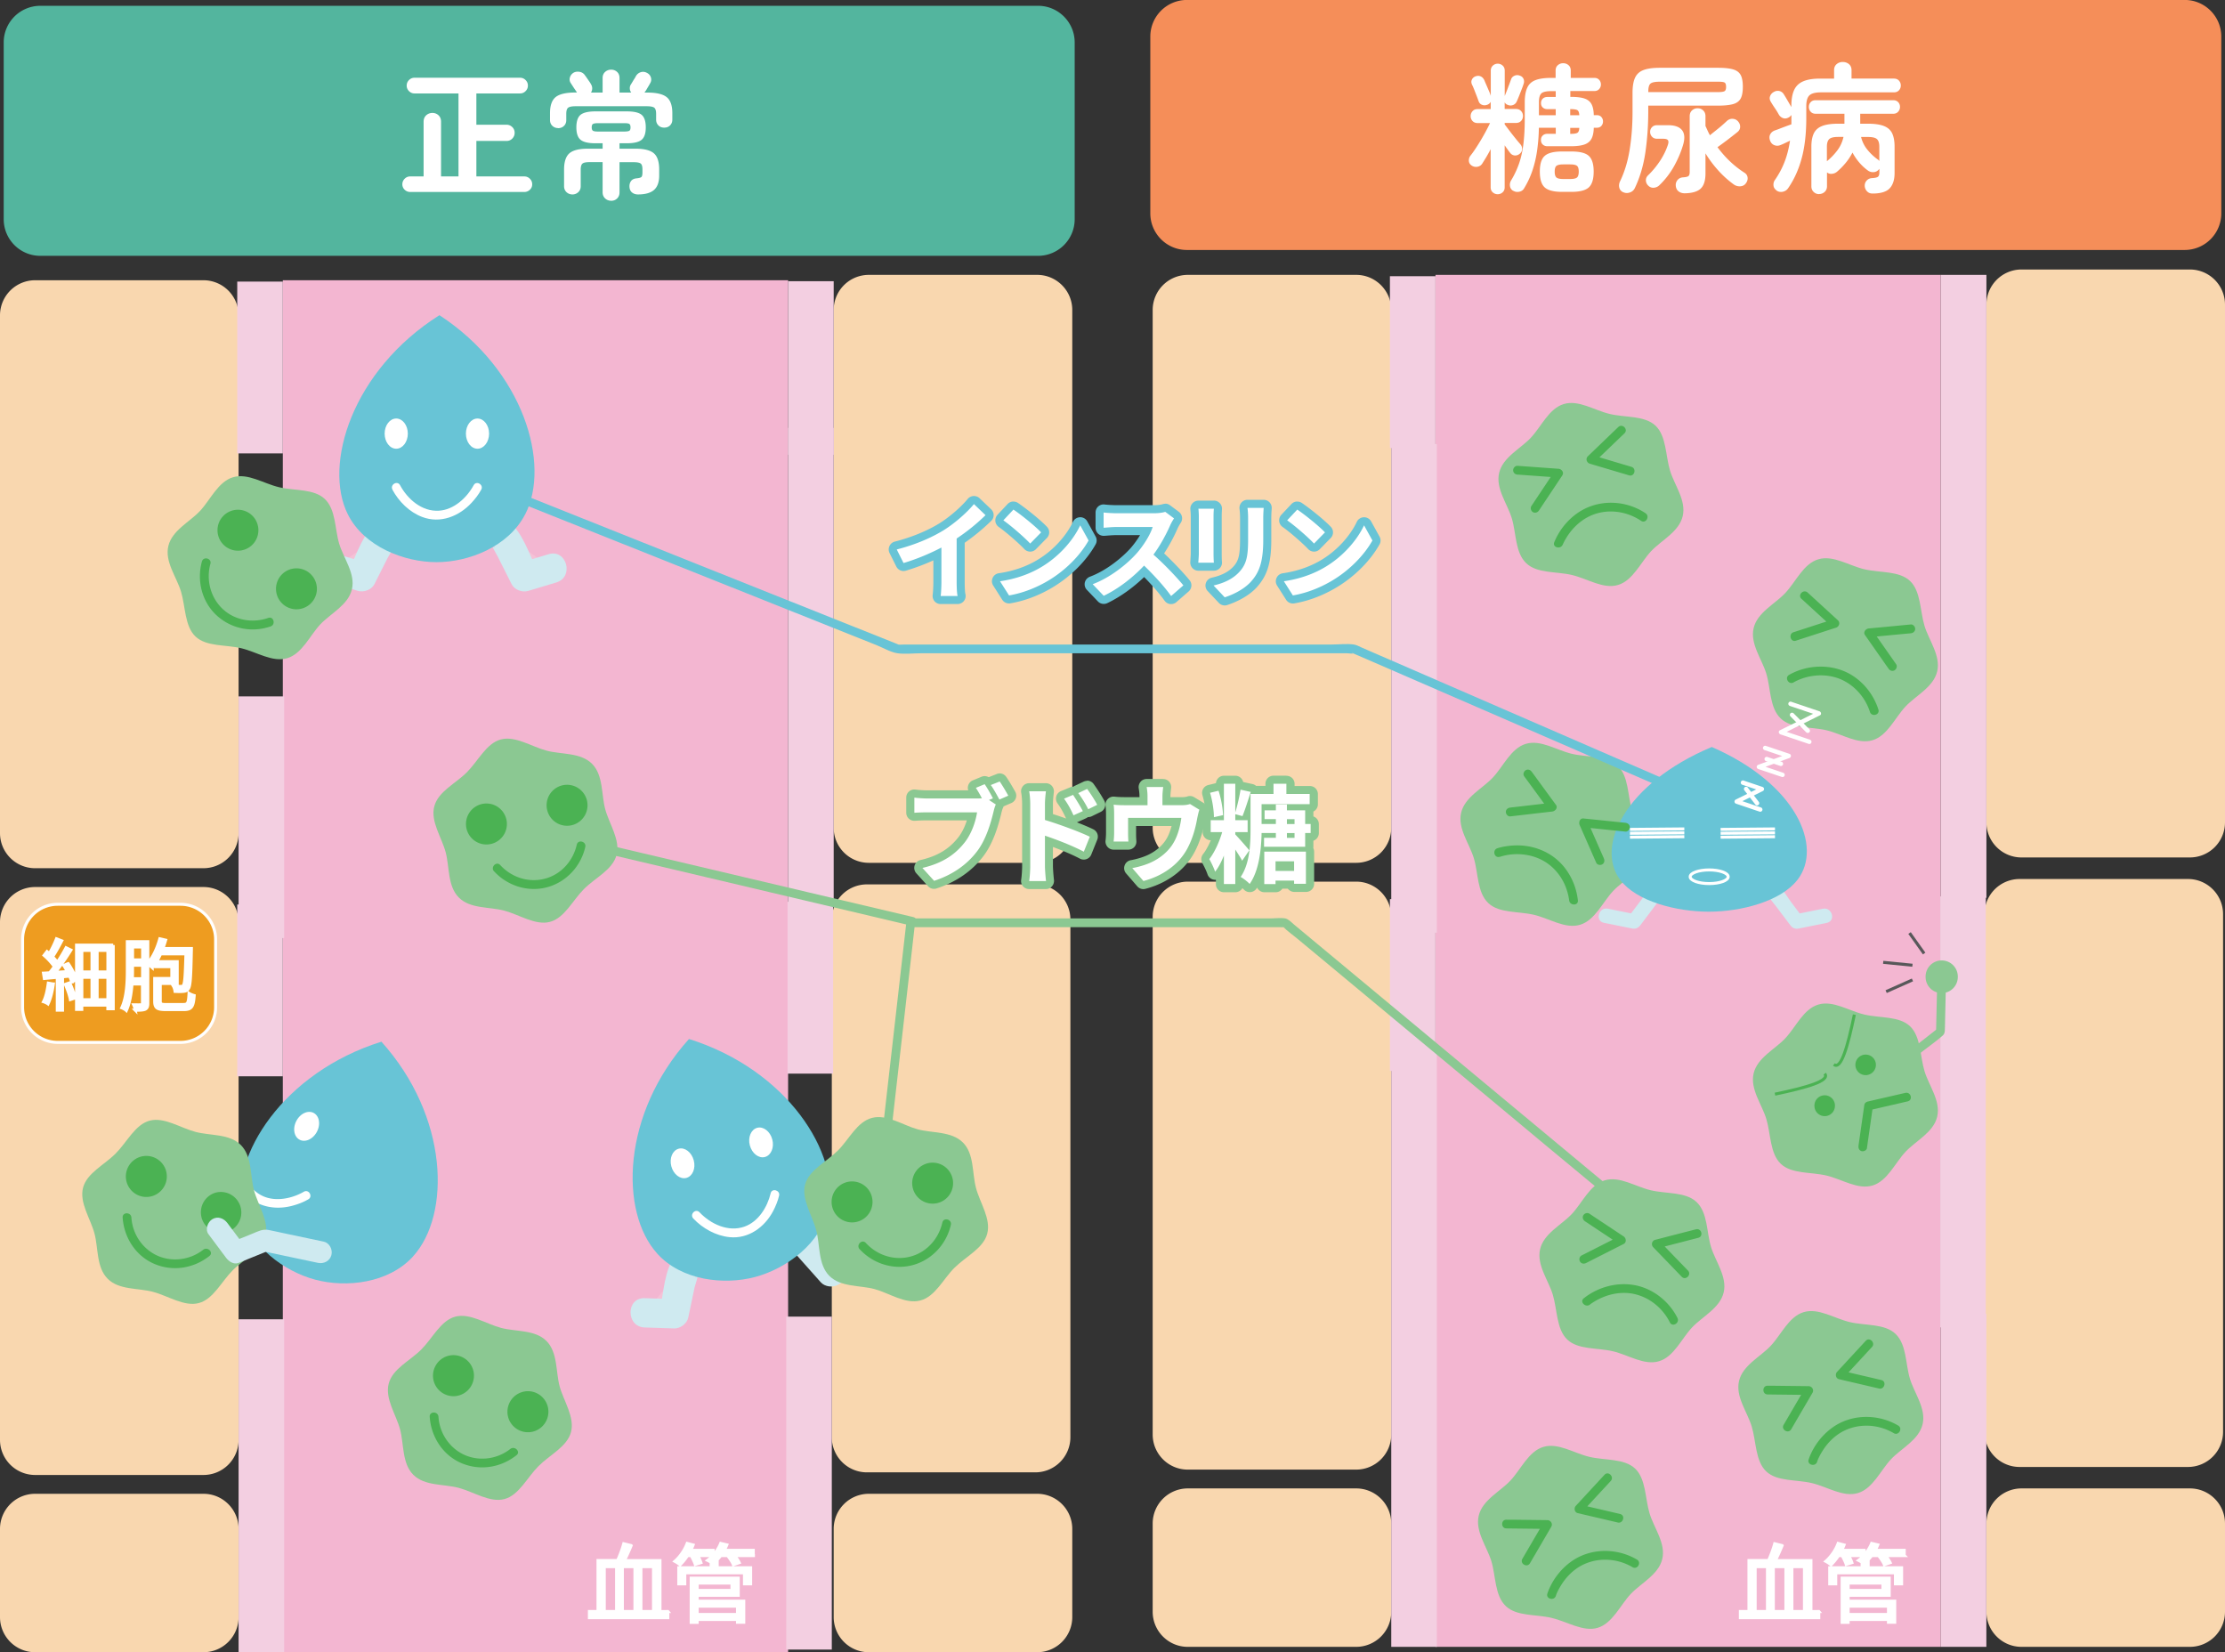 <svg width="400" height="297" fill="none" xmlns="http://www.w3.org/2000/svg"><rect width="100%" height="100%" fill="#333333" stroke="none"/><g clip-path="url(#a)"><path d="M36.581 50.376H6.311A6.315 6.315 0 0 0 0 56.696v93.051c0 3.49 2.825 6.32 6.31 6.32h30.271a6.316 6.316 0 0 0 6.311-6.32v-93.05a6.315 6.315 0 0 0-6.31-6.32Zm149.876-.966h-30.271a6.315 6.315 0 0 0-6.31 6.32v93.05a6.315 6.315 0 0 0 6.31 6.32h30.271a6.315 6.315 0 0 0 6.311-6.32V55.73c0-3.49-2.826-6.32-6.311-6.32Z" fill="#F9D7AF"/><path d="M141.683 50.376h-90.84V297h90.84V50.376Z" fill="#F3B6D1"/><path d="M50.843 50.618h-8.192v30.884h8.192V50.618Zm99.033-.068h-8.193v31.194h8.193V50.55Zm-98.792 74.632h-8.192v43.438h8.192v-43.438Z" fill="#F3CFE1"/><path d="M149.876 76.922h-8.193v85.426h8.193V76.922Z" fill="#F3CFE1"/><path d="M79.078 88.76 68.78 96.249l-3.744 7.441-5.075-1.537" fill="#F5C1D6"/><path d="M77.755 86.489c-3.28 2.387-6.735 4.629-9.89 7.18-2.528 2.049-3.648 5.808-5.095 8.678l2.972-1.208-5.076-1.527c-3.252-.976-4.631 4.107-1.399 5.073l5.076 1.527c1.051.319 2.46-.193 2.972-1.208l2.364-4.696c.328-.648 1.177-1.73 1.235-2.465.048-.589-.917.716-.608.522.241-.154.463-.347.704-.512 3.223-2.135 6.282-4.561 9.409-6.832 2.711-1.971.096-6.542-2.654-4.552l-.01.02Z" fill="#CFEAF0"/><path d="m80.197 88.76 10.305 7.489 3.745 7.441 5.075-1.537" fill="#F5C1D6"/><path d="M78.875 91.04c3.117 2.262 6.147 4.793 9.408 6.832 1.293.812.29.667.039-.115.25.763.772 1.536 1.138 2.251l2.519 5.006c.511 1.015 1.91 1.527 2.972 1.208l5.076-1.527c3.232-.976 1.852-6.059-1.4-5.073l-5.075 1.526 2.972 1.208c-1.457-2.889-2.567-6.61-5.095-8.677-3.136-2.571-6.61-4.803-9.89-7.18-2.741-1.991-5.376 2.57-2.654 4.551l-.01-.01Z" fill="#CFEAF0"/><path d="M94.4 92.47c-3.01 5.828-10.17 8.582-15.93 8.582-5.78 0-13.018-2.774-15.932-8.581-4.477-8.92.753-25.889 16.462-35.814 15.189 9.906 20.042 26.846 15.41 35.814h-.01Z" fill="#68C4D6"/><path d="M73.317 77.946c0 1.498-.936 2.716-2.084 2.716-1.149 0-2.085-1.218-2.085-2.716 0-1.497.936-2.715 2.085-2.715 1.148 0 2.084 1.218 2.084 2.715Zm14.609 0c0 1.498-.936 2.716-2.084 2.716-1.148 0-2.084-1.218-2.084-2.716 0-1.497.936-2.715 2.084-2.715 1.148 0 2.084 1.218 2.084 2.715ZM70.547 88.025c1.158 2.146 3.06 4.03 5.346 4.9 3.252 1.246 6.639-.107 8.897-2.561.656-.706 1.264-1.498 1.727-2.348.483-.89-.878-1.692-1.36-.802-1.245 2.29-3.58 4.435-6.272 4.59-3.03.174-5.597-2.049-6.967-4.59-.483-.9-1.844-.097-1.361.802l-.01.01Z" fill="#fff"/><path d="M63.262 105.942c-.666 2.822-3.83 4.329-5.684 6.3-1.852 1.972-3.261 5.267-5.934 6.069-2.673.802-5.471-1.121-8.289-1.788-2.817-.666-6.253-.251-8.212-2.106-1.958-1.856-1.794-5.412-2.605-8.079-.81-2.667-2.943-5.354-2.277-8.175.666-2.822 3.83-4.33 5.683-6.301 1.853-1.971 3.262-5.267 5.935-6.069 2.673-.802 5.471 1.121 8.289 1.788 2.817.667 6.252.251 8.211 2.107 2.027 1.913 1.795 5.411 2.606 8.078.81 2.668 2.943 5.354 2.277 8.176Z" fill="#8BC892"/><path d="M36.581 159.449H6.311A6.315 6.315 0 0 0 0 165.769v93.05a6.315 6.315 0 0 0 6.31 6.32h30.271a6.315 6.315 0 0 0 6.311-6.32v-93.05a6.315 6.315 0 0 0-6.31-6.32Zm0 109.072H6.311A6.316 6.316 0 0 0 0 274.841v15.839c0 3.49 2.825 6.32 6.31 6.32h30.271a6.316 6.316 0 0 0 6.311-6.32v-15.839c0-3.49-2.826-6.32-6.31-6.32Zm149.876 0h-30.271a6.315 6.315 0 0 0-6.31 6.32v15.839c0 3.49 2.825 6.32 6.31 6.32h30.271a6.316 6.316 0 0 0 6.311-6.32v-15.839c0-3.49-2.826-6.32-6.311-6.32Z" fill="#F9D7AF"/><path d="M50.843 162.589h-8.192v30.885h8.192v-30.885Zm.241 74.565h-8.192V297h8.192v-59.846Z" fill="#F3CFE1"/><path d="M74.272 225.838c-4.4 4.851-12.033 5.682-17.6 4.194-5.588-1.489-11.87-6.03-13.201-12.399-2.036-9.77 7.372-24.825 25.098-30.382 12.13 13.481 12.487 31.107 5.703 38.577v.01Z" fill="#68C4D6"/><path d="M56.98 203.428c-.695 1.333-2.084 1.981-3.107 1.449-1.023-.531-1.293-2.039-.598-3.372.694-1.334 2.084-1.981 3.107-1.45 1.023.532 1.293 2.039.598 3.373Zm-15.198 3.836c-.115 2.136.367 4.455 1.515 6.272 1.96 3.112 5.568 4.107 9.023 3.266 1.07-.261 2.151-.657 3.107-1.217.878-.503.087-1.875-.801-1.363-1.805 1.044-4.16 1.623-6.205 1.169-2.866-.638-4.458-3.121-4.93-5.866a10.44 10.44 0 0 1-.136-2.261c.058-1.014-1.524-1.014-1.573 0Z" fill="#fff"/><path d="M43.288 205.815c2.055 2.048 1.669 5.537 2.373 8.146.724 2.696 2.76 5.547 2.046 8.243-.714 2.696-3.821 4.078-5.867 6.136-2.046 2.059-3.493 5.199-6.098 5.895-2.606.696-5.54-1.304-8.241-2.019-2.702-.716-6.099-.3-8.144-2.349-2.055-2.048-1.67-5.537-2.374-8.146-.724-2.696-2.76-5.547-2.046-8.243.695-2.619 3.822-4.078 5.867-6.136 2.046-2.059 3.493-5.199 6.099-5.895 2.605-.696 5.538 1.304 8.24 2.019 2.702.716 6.099.3 8.145 2.349Z" fill="#8BC892"/><path d="M155.849 264.666h30.27a6.315 6.315 0 0 0 6.311-6.32v-93.051c0-3.49-2.825-6.32-6.311-6.32h-30.27a6.315 6.315 0 0 0-6.311 6.32v93.051c0 3.49 2.825 6.32 6.311 6.32Z" fill="#F9D7AF"/><path d="M141.587 192.991h8.192v-30.885h-8.192v30.885Zm-.241 103.526h8.192V236.67h-8.192v59.847Z" fill="#F3CFE1"/><path d="M243.804 49.41h-30.271a6.315 6.315 0 0 0-6.31 6.32v93.05a6.315 6.315 0 0 0 6.31 6.32h30.271a6.315 6.315 0 0 0 6.311-6.32V55.73c0-3.49-2.826-6.32-6.311-6.32Zm149.885-.967h-30.27a6.315 6.315 0 0 0-6.311 6.32v93.051c0 3.49 2.825 6.32 6.311 6.32h30.27a6.315 6.315 0 0 0 6.311-6.32v-93.05a6.315 6.315 0 0 0-6.311-6.32Z" fill="#F9D7AF"/><path d="M348.906 49.41h-90.84v246.624h90.84V49.41Z" fill="#F3B6D1"/><path d="M258.066 49.651h-8.193v30.885h8.193V49.651Z" fill="#F3CFE1"/><path d="M258.307 79.821h-8.192v87.842h8.192V79.821Zm98.801-30.411h-8.192v111.972h8.192V49.41Z" fill="#F3CFE1"/><path d="M243.804 158.482h-30.271a6.315 6.315 0 0 0-6.31 6.32v93.051c0 3.49 2.825 6.32 6.31 6.32h30.271a6.316 6.316 0 0 0 6.311-6.32v-93.051c0-3.49-2.826-6.32-6.311-6.32Zm0 109.073h-30.271a6.315 6.315 0 0 0-6.31 6.32v15.839c0 3.49 2.825 6.32 6.31 6.32h30.271a6.316 6.316 0 0 0 6.311-6.32v-15.839c0-3.49-2.826-6.32-6.311-6.32Zm149.885 0h-30.27a6.315 6.315 0 0 0-6.311 6.32v15.839c0 3.49 2.825 6.32 6.311 6.32h30.27a6.315 6.315 0 0 0 6.311-6.32v-15.839c0-3.49-2.825-6.32-6.311-6.32Z" fill="#F9D7AF"/><path d="M258.066 161.623h-8.193v30.885h8.193v-30.885Z" fill="#F3CFE1"/><path d="M258.307 188.411h-8.192v107.623h8.192V188.411Z" fill="#F3CFE1"/><path d="M363.071 263.699h30.271a6.315 6.315 0 0 0 6.311-6.32v-93.05c0-3.49-2.826-6.32-6.311-6.32h-30.271a6.315 6.315 0 0 0-6.31 6.32v93.05a6.315 6.315 0 0 0 6.31 6.32Z" fill="#F9D7AF"/><path d="M348.81 238.603h8.192V161.14h-8.192v77.463Z" fill="#F3CFE1"/><path d="M348.906 296.034h8.192v-59.847h-8.192v59.847Z" fill="#F3CFE1"/><path d="m132.015 217.826 11.868 4.581 5.53 6.233 4.516-2.783" fill="#F5C1D6"/><path d="M131.31 220.368c3.59 1.382 7.17 3.034 10.836 4.184 1.303.406.637.59-.057-.203l1.621 1.827c1.283 1.44 2.557 2.879 3.84 4.319.753.851 2.239.996 3.185.416l4.515-2.783c2.876-1.778.242-6.33-2.653-4.552l-4.516 2.783 3.184.416c-2.132-2.397-4.178-5.731-7.131-7.074-3.695-1.681-7.642-2.947-11.434-4.406-3.156-1.218-4.526 3.875-1.4 5.073h.01Z" fill="#CFEAF0"/><path d="m130.934 218.116-8.038 9.886-1.708 8.146-5.298-.164" fill="#F5C1D6"/><path d="M129.071 216.261c-2.547 3.131-5.22 6.204-7.661 9.422-1.988 2.628-2.094 6.6-2.76 9.779l2.538-1.932-5.298-.174c-3.387-.107-3.377 5.16 0 5.266l5.298.174c1.09.039 2.306-.84 2.538-1.932.376-1.807.752-3.605 1.138-5.412.097-.454.743-2.145.541-2.561.183.367-1.149 1.498.086.097 2.548-2.89 4.883-6.001 7.305-8.987 2.123-2.609-1.582-6.349-3.715-3.721l-.01-.019Z" fill="#CFEAF0"/><path d="M118.158 225.354c4.4 4.852 12.033 5.683 17.601 4.194 5.587-1.488 11.868-6.03 13.2-12.398 2.036-9.77-7.372-24.826-25.098-30.382-12.13 13.48-12.487 31.107-5.703 38.577v.009Z" fill="#68C4D6"/><path d="M134.803 205.892c.386 1.449 1.602 2.387 2.712 2.087 1.109-.299 1.708-1.71 1.322-3.16-.386-1.449-1.602-2.387-2.712-2.087-1.109.299-1.708 1.71-1.322 3.16Zm-14.117 3.759c.386 1.45 1.602 2.387 2.712 2.087 1.109-.299 1.708-1.71 1.322-3.16-.386-1.449-1.602-2.386-2.712-2.087-1.11.3-1.708 1.711-1.322 3.16Zm17.861 4.851c-.598 2.493-2.2 5.103-4.709 5.992-2.895 1.034-6.079-.455-8.086-2.581-.704-.744-1.814.377-1.119 1.121 1.688 1.788 4.081 3.112 6.523 3.354 3.396.348 6.32-1.798 7.845-4.706.453-.87.839-1.808 1.061-2.764.222-.957-1.283-1.411-1.524-.416h.009Z" fill="#fff"/><path d="M150.619 206.829c-2.056 2.049-5.192 3.499-5.886 6.108-.695 2.609 1.302 5.547 2.016 8.252.695 2.619.299 6.108 2.345 8.156 2.046 2.059 5.529 1.672 8.135 2.378 2.605.705 5.538 2.763 8.231 2.048 2.692-.715 4.072-3.826 6.127-5.875 2.055-2.049 5.191-3.498 5.886-6.107.724-2.697-1.302-5.547-2.017-8.253-.714-2.706-.299-6.108-2.344-8.156-2.046-2.059-5.529-1.672-8.135-2.377-2.605-.706-5.539-2.764-8.231-2.049-2.692.715-4.072 3.827-6.127 5.875Zm-52.387 34.219c2.055 2.049 1.67 5.537 2.374 8.146.704 2.61 2.759 5.547 2.045 8.243-.695 2.619-3.821 4.079-5.867 6.137-2.045 2.058-3.493 5.199-6.098 5.895-2.606.695-5.539-1.305-8.24-2.02-2.703-.715-6.1-.3-8.145-2.348-2.055-2.049-1.67-5.538-2.374-8.147-.723-2.696-2.76-5.547-2.045-8.243.714-2.696 3.82-4.078 5.867-6.136 2.045-2.058 3.493-5.199 6.098-5.895 2.605-.696 5.539 1.305 8.24 2.02 2.703.715 6.1.299 8.145 2.348Zm8.192-103.758c2.055 2.049 1.67 5.537 2.374 8.147.724 2.696 2.76 5.547 2.046 8.243-.714 2.696-3.822 4.078-5.867 6.136-2.046 2.058-3.493 5.199-6.099 5.895-2.605.696-5.538-1.305-8.24-2.02-2.702-.715-6.099-.299-8.145-2.348-2.055-2.049-1.669-5.537-2.373-8.147-.724-2.696-2.76-5.546-2.046-8.243.714-2.696 3.821-4.078 5.867-6.136s3.493-5.199 6.098-5.895c2.606-.695 5.54 1.305 8.241 2.02 2.615.696 6.098.3 8.144 2.348Z" fill="#8BC892"/><path d="M32.451 162.551H10.373a6.315 6.315 0 0 0-6.31 6.32v12.186a6.315 6.315 0 0 0 6.31 6.319h22.078a6.315 6.315 0 0 0 6.31-6.319v-12.186a6.315 6.315 0 0 0-6.31-6.32Z" fill="#EE9C20" stroke="#fff" stroke-width=".54" stroke-miterlimit="10"/><path d="M392.753.261H213.379a6.316 6.316 0 0 0-6.311 6.32v31.764c0 3.49 2.826 6.32 6.311 6.32h179.374a6.315 6.315 0 0 0 6.311-6.32V6.581c0-3.49-2.825-6.32-6.311-6.32Z" fill="#F58E59" stroke="#F58E59" stroke-width=".54" stroke-miterlimit="10"/><path d="M186.621 1.314H7.247a6.315 6.315 0 0 0-6.311 6.32v31.764c0 3.49 2.825 6.32 6.31 6.32h179.375a6.316 6.316 0 0 0 6.311-6.32V7.634c0-3.49-2.826-6.32-6.311-6.32Z" fill="#53B59E" stroke="#53B59E" stroke-width=".54" stroke-miterlimit="10"/><path d="M12.264 173.21c.618.898 1.236 2.097 1.477 2.889l-.84.406a8.81 8.81 0 0 0-.395-1.044l-1.264.126v6.001h-.946v-5.914l-2.326.213-.154-.957c.338-.01.704-.039 1.1-.068.28-.319.56-.705.85-1.101-.406-.619-1.168-1.45-1.844-2.03l.53-.686c.146.116.271.242.406.367.483-.792.994-1.874 1.293-2.657l.946.367c-.492.957-1.11 2.087-1.65 2.87.338.338.637.686.859.986a28.534 28.534 0 0 0 1.573-2.619l.868.425c-.791 1.285-1.853 2.841-2.827 4.011l2.18-.145a10.21 10.21 0 0 0-.636-1.102l.79-.338h.01Zm-2.672 3.672c-.184 1.324-.522 2.677-.956 3.575-.164-.125-.588-.328-.82-.396.454-.86.704-2.116.868-3.334l.898.155h.01Zm2.943-.203c.405.86.8 1.981.955 2.715l-.84.281c-.125-.735-.53-1.875-.916-2.735l.8-.271v.01Zm7.825-6.803v11.451h-.974v-.647h-4.68v.763h-.946v-11.557h6.59l.01-.01Zm-5.645.966v3.875h1.824v-3.875h-1.824Zm0 8.862h1.824v-4.03h-1.824v4.03Zm4.68-8.862h-1.93v3.875h1.93v-3.875Zm0 8.862v-4.03h-1.93v4.03h1.93Zm13.577.86c.801 0 .927-.28 1.014-2.001.24.165.646.319.926.397-.145 2.01-.463 2.522-1.872 2.522h-3.204c-1.563 0-2.026-.28-2.026-1.488v-4.107h3.078v-2.117h-2.914v-.667c-.193.3-.396.561-.608.822a9.026 9.026 0 0 0-.791-.638v7.083c0 .551-.116.861-.463 1.044-.338.155-.869.184-1.786.184a3.538 3.538 0 0 0-.299-.976c.618.009 1.177.009 1.332 0 .183-.01.25-.068.25-.252v-3.488h-1.88c-.117 1.662-.397 3.421-1.014 4.764-.164-.164-.589-.396-.83-.483.926-1.971 1.004-4.784 1.004-6.842v-5.044h3.686v3.855c.945-1.072 1.698-2.715 2.152-4.377l1.051.241a17.23 17.23 0 0 1-.502 1.508h5.134s0 .348-.01.502c-.096 4.678-.183 6.253-.55 6.736-.222.329-.482.425-.868.464-.338.039-.926.038-1.515.01-.029-.281-.145-.706-.3-.957.59.038 1.14.058 1.38.058.213 0 .32-.039.425-.193.251-.339.348-1.73.454-5.663H28.88a13.08 13.08 0 0 1-.743 1.411h3.725v3.913h-3.05v3.199c0 .493.184.589 1.081.589h3.078v-.009Zm-7.343-4.648v-2.407h-1.804v.793c0 .493 0 1.043-.03 1.623h1.824l.01-.009Zm-1.795-5.692v2.319h1.805v-2.319h-1.805Zm96.225 119.451v1.111h-14.098v-1.111h1.544v-9.161h3.522c.415-.899.868-2.116 1.11-3.015l1.331.329a42.823 42.823 0 0 1-1.216 2.696h6.398v9.161h1.418l-.009-.01Zm-11.425 0h2.21v-8.059h-2.21v8.059Zm5.51-8.059h-2.258v8.059h2.258v-8.059Zm1.08 0v8.059h2.258v-8.059h-2.258Zm20.226-1.981h-3.387c.338.434.666.908.83 1.265l-1.052.358c-.174-.445-.598-1.082-1.033-1.623h-1.235c-.28.357-.569.676-.868.976h.231v1.208h6.012v2.889h-1.11v-1.981h-10.73v1.981h-1.081v-2.889h5.819v-.977a5.535 5.535 0 0 0-.637-.357c.338-.251.666-.522.955-.85h-2.75c.261.444.492.927.599 1.265l-1.023.31c-.126-.416-.434-1.034-.724-1.575h-.666a10.297 10.297 0 0 1-1.331 1.642 6.152 6.152 0 0 0-.946-.618c.926-.802 1.766-2.01 2.219-3.218l1.062.28c-.126.329-.28.648-.444.957h4.043v.899c.569-.638 1.052-1.363 1.361-2.136l1.1.261c-.135.328-.29.667-.483.976h5.24v.957h.029Zm-10.113 8.185h8.376v3.788h-1.129v-.493h-7.247v.522h-1.081v-7.953h8.463v3.082h-7.382v1.054Zm0-3.247v1.314h6.253v-1.314h-6.253Zm0 4.145v1.498h7.247v-1.498h-7.247Z" fill="#fff" stroke="#fff" stroke-width=".54" stroke-miterlimit="10"/><path d="M302.511 92.78c-.666 2.822-3.831 4.33-5.683 6.3-1.853 1.972-3.262 5.267-5.935 6.069-2.673.802-5.471-1.121-8.289-1.788-2.817-.666-6.252-.251-8.211-2.106-2.027-1.914-1.795-5.412-2.606-8.079-.81-2.667-2.943-5.353-2.277-8.175.666-2.822 3.831-4.33 5.684-6.3 1.91-2.03 3.261-5.268 5.934-6.07 2.673-.802 5.471 1.121 8.289 1.788 2.818.667 6.253.251 8.212 2.107 1.958 1.855 1.794 5.411 2.605 8.079.782 2.59 2.943 5.353 2.277 8.175Zm45.748 27.908c-.665 2.822-3.83 4.33-5.683 6.301-1.911 2.029-3.262 5.267-5.934 6.069-2.673.802-5.472-1.121-8.289-1.788-2.818-.667-6.253-.251-8.212-2.107-2.026-1.913-1.795-5.411-2.605-8.078-.782-2.59-2.944-5.354-2.278-8.176.666-2.822 3.831-4.329 5.684-6.3 1.91-2.03 3.261-5.267 5.934-6.069 2.673-.802 5.471 1.121 8.289 1.788 2.818.666 6.253.251 8.212 2.106 1.959 1.856 1.795 5.412 2.605 8.079.782 2.59 2.943 5.354 2.277 8.175Zm0 80.044c-.665 2.821-3.83 4.329-5.683 6.3-1.911 2.03-3.262 5.267-5.934 6.069-2.673.802-5.472-1.121-8.289-1.788-2.818-.667-6.253-.251-8.212-2.107-1.959-1.855-1.795-5.411-2.605-8.078-.782-2.59-2.944-5.354-2.278-8.176.666-2.821 3.831-4.329 5.684-6.3 1.91-2.03 3.261-5.267 5.934-6.069 2.673-.802 5.471 1.121 8.289 1.788 2.818.667 6.253.251 8.212 2.106 1.959 1.856 1.795 5.412 2.605 8.079.782 2.59 2.943 5.354 2.277 8.176Zm-38.385 31.59c-.666 2.822-3.831 4.329-5.684 6.301-1.91 2.029-3.261 5.266-5.934 6.068-2.673.802-5.471-1.121-8.289-1.788-2.818-.666-6.253-.251-8.212-2.106-1.959-1.856-1.795-5.412-2.605-8.079-.782-2.59-2.943-5.354-2.277-8.175.665-2.822 3.83-4.33 5.683-6.301 1.911-2.029 3.262-5.267 5.935-6.069 2.673-.802 5.471 1.121 8.289 1.788 2.817.667 6.252.251 8.211 2.107 2.027 1.913 1.795 5.411 2.606 8.078.781 2.59 2.943 5.354 2.277 8.176Zm-11.039 47.921c-.666 2.822-3.831 4.33-5.684 6.301-1.852 1.971-3.261 5.267-5.934 6.069-2.586.782-5.471-1.121-8.289-1.788-2.818-.667-6.253-.251-8.212-2.107-2.026-1.913-1.795-5.411-2.605-8.079-.782-2.589-2.943-5.353-2.277-8.175.665-2.822 3.83-4.329 5.683-6.301 1.911-2.029 3.262-5.266 5.935-6.068 2.672-.802 5.471 1.121 8.288 1.787 2.818.667 6.253.252 8.212 2.107 1.959 1.856 1.795 5.412 2.606 8.079.781 2.59 2.943 5.354 2.277 8.175Zm-3.155-126.38c-.666 2.822-3.831 4.33-5.684 6.301-1.853 1.971-3.262 5.267-5.934 6.069-2.673.802-5.472-1.121-8.289-1.788-2.818-.667-6.253-.251-8.212-2.107-2.026-1.913-1.795-5.411-2.605-8.078-.811-2.668-2.944-5.354-2.278-8.176.666-2.822 3.831-4.329 5.684-6.3 1.91-2.03 3.261-5.267 5.934-6.069 2.673-.802 5.471 1.121 8.289 1.788 2.818.666 6.253.251 8.212 2.106 2.026 1.914 1.795 5.412 2.605 8.079.782 2.59 2.943 5.354 2.278 8.175Zm49.955 102.154c-.666 2.821-3.831 4.329-5.684 6.3-1.852 1.972-3.261 5.267-5.934 6.069-2.673.802-5.471-1.121-8.289-1.788-2.818-.666-6.253-.251-8.212-2.106-1.959-1.856-1.795-5.412-2.605-8.079-.811-2.667-2.943-5.354-2.277-8.175.665-2.822 3.83-4.33 5.683-6.301 1.911-2.029 3.262-5.267 5.935-6.069 2.672-.802 5.471 1.121 8.288 1.788 2.818.667 6.253.251 8.212 2.107 2.027 1.913 1.795 5.411 2.606 8.078.781 2.59 2.943 5.354 2.277 8.176Z" fill="#8BC892"/><path d="M336.979 195.262c.406-.058.84-.425 1.168-.647a55.962 55.962 0 0 0 2.094-1.508 304.92 304.92 0 0 0 5.297-4.049c1.226-.957 2.519-1.865 3.686-2.889.3-.261.386-.551.406-.938.038-.782.038-1.565.058-2.348.048-1.875.086-3.749.135-5.624.029-1.015-1.554-1.015-1.573 0-.068 2.744-.135 5.479-.193 8.224l.231-.561a477.683 477.683 0 0 1-5.596 4.368 180.167 180.167 0 0 1-4.063 3.054c-.473.338-.945.686-1.428 1.005-.164.116-.338.212-.511.319-.251.154-.02.048-.126.058-1.003.144-.579 1.671.415 1.526v.01Z" fill="#8BC892"/><path d="M349.07 178.245a2.627 2.627 0 0 0 2.625-2.629 2.626 2.626 0 1 0-5.25 0 2.627 2.627 0 0 0 2.625 2.629Z" fill="#8BC892" stroke="#8BC892" stroke-width=".54" stroke-miterlimit="10"/><path d="m345.915 171.403-2.625-3.682m.521 5.788-5.259-.521m5.259 3.159-4.728 2.107" stroke="#58585A" stroke-width=".54" stroke-miterlimit="10"/><path d="M307.153 154.559c-2.278 1.102-4.555 2.213-6.842 3.315-1.081.521-2.2 1.005-3.261 1.575-.772.415-1.303 1.401-1.824 2.087-.869 1.15-1.737 2.3-2.596 3.44l1.486-.608-5.075-1.025c-1.65-.328-2.355 2.203-.695 2.542l5.075 1.024c.637.126 1.11-.106 1.486-.609.724-.956 1.438-1.903 2.162-2.86l1.283-1.701c.087-.116.222-.242.28-.377-.058.126-.704.454-.318.387.337-.058.743-.358 1.052-.512l1.872-.909 4.496-2.174 2.75-1.334c1.525-.734.193-3.005-1.331-2.271v.01Z" fill="#CFEAF0"/><path d="M308.272 156.83c2.229 1.082 4.448 2.155 6.677 3.237 1.1.532 2.181 1.131 3.301 1.604.077.039.202.136.289.136 0 0-.579-.715-.328-.31.309.503.733.976 1.09 1.44.849 1.121 1.699 2.252 2.548 3.373.376.502.859.734 1.486.609 1.688-.339 3.387-.677 5.075-1.025 1.689-.348.956-2.87-.694-2.541-1.65.328-3.387.676-5.076 1.024l1.486.609c-.733-.976-1.476-1.952-2.21-2.938-.569-.753-1.225-2.029-2.065-2.532-.897-.531-1.91-.927-2.846-1.381l-4.574-2.213c-.946-.455-1.882-.909-2.827-1.373-1.515-.734-2.847 1.537-1.332 2.271v.01Z" fill="#CFEAF0"/><path d="M323.132 158.163c-3.01 3.885-10.17 5.721-15.931 5.721-5.78 0-13.017-1.845-15.931-5.721-4.478-5.943.752-17.268 16.462-23.888 15.188 6.61 20.042 17.907 15.41 23.888h-.01Z" fill="#68C4D6"/><path d="M310.684 157.603c0 .676-1.534 1.227-3.416 1.227-1.881 0-3.415-.551-3.415-1.227s1.534-1.227 3.415-1.227c1.882 0 3.416.551 3.416 1.227Zm-17.658-8.514 9.775-.087m-9.775.783 9.775-.077m-9.775.783 9.775-.087m6.523-1.315 9.775-.087m-9.775.783 9.775-.077m-9.775.783 9.775-.087" stroke="#fff" stroke-width=".54" stroke-miterlimit="10"/><path d="m321.791 126.902 4.468 1.507c.212.068.415.145.627.213l-.097-.725c-.772.387-1.544.764-2.306 1.15l-3.667 1.817c-.279.135-.559.28-.839.415-.328.165-.203.619.096.725 1.486.503 2.982 1.005 4.468 1.508.212.067.415.145.627.212a.387.387 0 0 0 .483-.28c.058-.213-.077-.415-.28-.483-1.486-.503-2.982-1.005-4.468-1.508-.212-.067-.415-.145-.627-.212l.096.725c.772-.387 1.544-.764 2.307-1.15l3.667-1.817c.279-.135.559-.28.839-.416.328-.164.203-.618-.096-.724-1.487-.503-2.982-1.005-4.468-1.508-.212-.068-.415-.145-.627-.213a.388.388 0 0 0-.483.281c-.058.212.077.415.28.483Zm-4.564 7.934c1.245.415 2.48.84 3.724 1.256.174.058.348.116.531.174v-.764l-1.824.667-2.894 1.063c-.222.078-.444.165-.666.242-.367.135-.386.638 0 .763 1.245.416 2.48.841 3.724 1.257.174.057.348.115.531.173.203.068.434-.077.483-.28.058-.212-.078-.415-.28-.483-1.245-.416-2.48-.841-3.725-1.256-.174-.058-.347-.116-.531-.174v.763l1.824-.667 2.895-1.063c.222-.077.444-.164.666-.241.366-.135.386-.638 0-.764-1.245-.415-2.48-.84-3.725-1.256-.174-.058-.347-.116-.531-.174-.202-.067-.434.078-.482.28-.058.213.077.416.28.484Zm-3.986 6.233c.994.338 1.988.667 2.982 1.005l.425.145-.097-.725c-.511.251-1.023.512-1.534.763l-2.441 1.208c-.184.097-.377.184-.56.281-.135.067-.212.251-.193.396.019.164.135.28.28.328.482.165.955.319 1.438.484l2.277.773c.174.058.347.116.531.174.193.067.443-.078.482-.281a.4.4 0 0 0-.28-.483c-.482-.164-.955-.319-1.438-.483l-2.277-.773a30.38 30.38 0 0 0-.531-.174l.097.725c.511-.252 1.023-.512 1.534-.764l2.442-1.208c.183-.096.376-.183.559-.28.135-.068.213-.251.193-.396a.397.397 0 0 0-.28-.329c-.994-.338-1.987-.666-2.981-1.005l-.425-.145c-.193-.067-.444.078-.482.281a.4.4 0 0 0 .279.483Z" fill="#fff"/><path d="M321.887 128.786c.319.319.637.638.956.967l1.524 1.536.348.348c.145.145.415.155.559 0a.405.405 0 0 0 0-.56 97.494 97.494 0 0 1-.955-.967l-1.524-1.536-.348-.348c-.145-.145-.415-.155-.56 0a.407.407 0 0 0 0 .56Zm-4.38 8.04.868.29 1.37.464c.106.039.212.068.319.106.193.068.444-.077.482-.28a.4.4 0 0 0-.28-.483l-.868-.29-1.37-.464c-.107-.038-.213-.067-.319-.106-.193-.068-.444.077-.482.28a.398.398 0 0 0 .28.483Zm-3.879 5.277.665.869 1.062 1.373c.077.106.164.212.241.319.058.077.193.116.28.116a.39.39 0 0 0 .28-.116.435.435 0 0 0 .115-.281c0-.116-.048-.193-.115-.28l-.666-.87-1.062-1.372c-.077-.106-.164-.212-.241-.319-.058-.077-.193-.116-.28-.116a.385.385 0 0 0-.279.116.43.43 0 0 0-.116.28c0 .116.048.194.116.281Z" fill="#fff"/><path d="M42.776 98.993a3.68 3.68 0 0 0 3.677-3.681 3.68 3.68 0 0 0-3.677-3.682 3.68 3.68 0 0 0-3.676 3.682 3.68 3.68 0 0 0 3.676 3.681Zm10.518 10.534a3.68 3.68 0 0 0 3.677-3.682 3.679 3.679 0 0 0-3.677-3.682 3.679 3.679 0 0 0-3.676 3.682 3.68 3.68 0 0 0 3.676 3.682Zm-16.993-8.591c-.955 3.44 0 7.257 2.654 9.692 2.654 2.436 6.378 3.131 9.698 1.972.955-.329.54-1.856-.415-1.527-2.789.976-5.964.464-8.164-1.566-2.2-2.029-3.059-5.228-2.248-8.156.27-.976-1.245-1.4-1.525-.415Zm53.092 44.056a3.687 3.687 0 0 1 1.177 5.074 3.676 3.676 0 0 1-5.066 1.179 3.687 3.687 0 0 1-1.177-5.074 3.675 3.675 0 0 1 5.066-1.179Zm14.493-3.363a3.687 3.687 0 0 1 1.178 5.074 3.676 3.676 0 0 1-5.066 1.178 3.694 3.694 0 0 1-1.178-5.073 3.675 3.675 0 0 1 5.066-1.179Zm-15.063 14.998c2.49 2.706 6.37 3.866 9.9 2.754 3.272-1.024 5.742-3.798 6.495-7.131.222-.986-1.293-1.411-1.525-.416-.637 2.793-2.624 5.151-5.394 6.02-3.02.947-6.243-.038-8.366-2.348-.685-.754-1.804.367-1.12 1.121h.01Zm66.302 56.3a3.686 3.686 0 0 1 1.177 5.073 3.674 3.674 0 0 1-5.066 1.179 3.686 3.686 0 0 1-1.177-5.073 3.674 3.674 0 0 1 5.066-1.179Zm14.484-3.373a3.688 3.688 0 0 1 1.177 5.074 3.675 3.675 0 0 1-5.066 1.179 3.696 3.696 0 0 1-1.177-5.074 3.676 3.676 0 0 1 5.066-1.179Zm-15.063 14.998c2.49 2.706 6.369 3.866 9.901 2.754 3.271-1.024 5.741-3.798 6.494-7.131.222-.986-1.293-1.411-1.525-.416-.637 2.793-2.625 5.151-5.394 6.02-3.02.947-6.243-.038-8.366-2.348-.685-.754-1.805.367-1.119 1.121h.009Zm-69.544 21.521a3.696 3.696 0 0 1-2.267 4.696c-1.92.677-4.014-.347-4.69-2.271a3.696 3.696 0 0 1 2.268-4.696 3.688 3.688 0 0 1 4.69 2.271Zm13.384 6.484a3.697 3.697 0 0 1-2.267 4.697 3.689 3.689 0 0 1-4.69-2.271 3.697 3.697 0 0 1 2.267-4.697c1.92-.676 4.015.348 4.69 2.271Zm-21.132 2.117c.222 3.43 2.17 6.639 5.307 8.156 3.416 1.643 7.353 1.082 10.296-1.247.8-.628-.328-1.739-1.12-1.121-2.412 1.904-5.818 2.31-8.568.908-2.528-1.294-4.16-3.875-4.342-6.696-.068-1.005-1.64-1.015-1.573 0ZM29.788 210.26a3.696 3.696 0 0 1-2.268 4.696c-1.92.677-4.014-.347-4.69-2.271a3.696 3.696 0 0 1 2.268-4.696 3.688 3.688 0 0 1 4.69 2.271Zm13.393 6.484a3.697 3.697 0 0 1-2.267 4.697 3.69 3.69 0 0 1-2.422-6.968c1.92-.676 4.014.348 4.69 2.271ZM22.05 218.86c.221 3.431 2.17 6.639 5.306 8.156 3.416 1.643 7.353 1.083 10.296-1.246.801-.628-.328-1.74-1.119-1.121-2.412 1.904-5.819 2.309-8.569.908-2.528-1.295-4.159-3.875-4.342-6.697-.068-1.005-1.64-1.014-1.573 0Z" fill="#4BB253"/><path d="M58.186 223.19c-2.258-.474-4.525-.957-6.783-1.43-1.033-.213-2.056-.455-3.088-.658-1.11-.212-1.862.223-2.866.629-1.206.492-2.412.976-3.618 1.468l2.229.909-3.175-4.252c-.637-.851-1.708-1.285-2.702-.706-.84.493-1.35 1.846-.704 2.706l3.174 4.252c.473.638 1.37 1.256 2.23.908 1.755-.715 3.512-1.42 5.268-2.135h-1.052c3.349.705 6.697 1.411 10.055 2.126 1.042.222 2.132-.309 2.422-1.382.27-.986-.328-2.213-1.38-2.426l-.01-.009Z" fill="#CFEAF0"/><path d="M280.945 97.892c.058-.155-.087.184-.02.038.02-.048.039-.096.068-.144.077-.165.154-.329.241-.493.241-.445.502-.88.801-1.295.888-1.257 2.065-2.33 3.426-3.054 3.03-1.604 6.764-1.208 9.562.677.849.57 1.641-.802.801-1.363-3.223-2.165-7.497-2.522-10.981-.773-2.422 1.218-4.41 3.47-5.423 5.982-.386.937 1.139 1.353 1.525.415v.01Zm-8.116-12.582 6.437.464.926.067-.685-1.188c-1.226 1.846-2.461 3.691-3.686 5.537l-.521.783c-.232.357-.068.87.28 1.082.386.222.839.077 1.08-.28 1.226-1.846 2.461-3.692 3.686-5.537l.521-.783c.358-.532-.125-1.15-.685-1.189l-6.436-.464-.926-.067c-.425-.03-.791.386-.791.792 0 .454.366.764.791.793l.009-.01Zm20.467-1.392c-2.065-.609-4.12-1.227-6.185-1.836l-.888-.26.347 1.323c1.602-1.536 3.194-3.073 4.796-4.61l.676-.647c.733-.705-.386-1.826-1.12-1.12-1.602 1.536-3.194 3.072-4.796 4.609l-.675.647c-.434.425-.212 1.15.347 1.324 2.065.609 4.121 1.228 6.186 1.836l.887.261c.975.29 1.39-1.237.415-1.527h.01Zm29.132 38.751c2.644-1.497 6.156-1.729 8.897-.376 2.296 1.13 4.062 3.237 4.844 5.672.308.966 1.833.551 1.524-.415-.926-2.909-3.049-5.46-5.828-6.746-3.204-1.478-7.15-1.237-10.219.503-.888.502-.087 1.865.801 1.362h-.019Zm1.438-15.026 4.766 4.367.676.619.347-1.324c-2.103.686-4.207 1.363-6.311 2.049-.299.096-.598.193-.907.29-.965.309-.55 1.836.415 1.526 2.104-.686 4.208-1.362 6.311-2.048.299-.097.598-.193.907-.29.541-.174.811-.899.348-1.324l-4.767-4.368-.676-.618c-.743-.687-1.862.425-1.119 1.121h.01Zm17.021 11.77c-1.235-1.769-2.47-3.528-3.705-5.296-.174-.251-.357-.503-.531-.754l-.685 1.189c2.2-.213 4.4-.425 6.6-.628l.946-.087c.424-.039.791-.338.791-.793 0-.396-.367-.831-.791-.792-2.2.213-4.4.425-6.6.628l-.946.087c-.54.048-1.061.647-.685 1.189 1.235 1.768 2.47 3.527 3.705 5.295.174.252.357.503.531.754.241.348.685.512 1.081.28.347-.203.53-.734.28-1.082l.009.01Zm-71.261 34.615c2.596-.851 5.654-.59 7.999.802 1.65.976 2.924 2.483 3.696 4.232.251.57.444 1.17.589 1.769.057.222.096.454.135.676.019.097.029.193.048.29-.029-.213 0 0 0 .039.116.995 1.689 1.014 1.573 0-.261-2.291-1.177-4.484-2.692-6.243-2.229-2.59-5.626-3.827-8.984-3.604-.936.067-1.901.203-2.798.492-.965.319-.55 1.846.414 1.527l.02.02Zm4.371-14.505a1771.58 1771.58 0 0 1 3.812 5.218c.183.251.366.493.55.744l.685-1.189c-2.2.252-4.4.513-6.601.764-.308.038-.627.067-.936.106-.424.048-.791.329-.791.793 0 .386.367.84.791.792 2.201-.251 4.401-.512 6.601-.763.308-.039.627-.068.936-.107.521-.058 1.071-.647.685-1.188-1.274-1.74-2.548-3.479-3.812-5.219-.183-.251-.366-.493-.55-.744-.251-.348-.685-.512-1.08-.28-.338.203-.541.734-.28 1.082l-.01-.009Zm14.339 14.775c-.868-1.971-1.737-3.943-2.605-5.924-.126-.28-.251-.56-.377-.85l-.685 1.189c2.2.222 4.401.454 6.591.676l.946.097c.424.048.791-.397.791-.793 0-.464-.367-.744-.791-.792-2.2-.222-4.401-.454-6.591-.677l-.946-.096c-.665-.068-.897.705-.685 1.188a3852.56 3852.56 0 0 1 2.606 5.924c.125.28.251.561.376.85.174.387.743.484 1.081.281.405-.232.453-.686.28-1.083l.009.01Zm-2.499 80.188c-.164.136.087-.058.193-.135.174-.116.347-.232.521-.338.531-.329 1.09-.619 1.679-.851 1.756-.715 3.715-.966 5.577-.55 2.789.628 5.124 2.56 6.398 5.102.454.908 1.814.106 1.361-.802-1.486-2.957-4.343-5.247-7.594-5.876-3.252-.628-6.688.31-9.254 2.349-.792.628.328 1.739 1.119 1.121v-.02Zm-.907-14.959c1.795 1.189 3.58 2.377 5.375 3.566l.781.522v-1.363c-1.978 1.005-3.946 2.001-5.924 3.006-.28.145-.56.28-.84.425-.376.193-.492.725-.28 1.082.222.387.695.474 1.081.28 1.978-1.005 3.947-2 5.925-3.005.28-.145.559-.28.839-.425.56-.28.463-1.054 0-1.363-1.795-1.188-3.58-2.377-5.375-3.566l-.781-.521c-.357-.232-.869-.068-1.081.28-.222.386-.077.841.28 1.082Zm18.517 8.862c-1.495-1.546-2.991-3.093-4.487-4.648l-.646-.667-.348 1.324c2.143-.551 4.294-1.102 6.437-1.662l.907-.232c.984-.252.569-1.778-.415-1.527-2.142.551-4.294 1.101-6.436 1.662l-.908.232c-.588.154-.752.899-.347 1.324 1.496 1.546 2.991 3.092 4.487 4.648l.647.667c.704.734 1.823-.387 1.119-1.121h-.01ZM279.7 286.873c.202-.609.531-1.247.945-1.914.792-1.285 1.844-2.416 3.117-3.227 2.943-1.856 6.755-1.769 9.727-.02.878.522 1.669-.85.801-1.362-3.377-1.991-7.758-2.126-11.155-.087-2.268 1.372-4.101 3.672-4.95 6.184-.328.967 1.196 1.382 1.524.416l-.009.01Zm-8.878-12.128c2.152.029 4.304.048 6.456.077h.926c-.231-.386-.453-.783-.685-1.179-1.119 1.914-2.239 3.837-3.358 5.75-.154.271-.318.541-.473.812-.511.879.849 1.672 1.361.802 1.119-1.914 2.239-3.837 3.358-5.75.154-.271.318-.541.473-.812.309-.522-.087-1.179-.685-1.188-2.152-.029-4.304-.049-6.456-.078h-.926c-1.013-.019-1.013 1.556 0 1.566h.009Zm20.438-2.59c-2.094-.493-4.188-.976-6.282-1.469l-.907-.212.347 1.324c1.496-1.624 3.001-3.247 4.497-4.871l.656-.705c.685-.744-.424-1.865-1.119-1.121-1.496 1.623-3.001 3.247-4.497 4.87l-.656.706c-.386.415-.251 1.179.348 1.323 2.093.493 4.187.976 6.281 1.469l.907.213c.985.232 1.409-1.295.415-1.527h.01Zm35.404-9.374c.203-.608.531-1.246.946-1.913.791-1.285 1.843-2.416 3.116-3.228 2.943-1.855 6.755-1.768 9.727-.019.878.522 1.669-.85.801-1.363-3.377-1.99-7.758-2.126-11.155-.087-2.267 1.373-4.101 3.673-4.95 6.185-.328.966 1.197 1.382 1.525.416l-.01.009Zm-8.878-12.118c2.152.029 4.304.048 6.456.077h.926c-.231-.386-.453-.782-.685-1.179-1.119 1.914-2.239 3.837-3.358 5.75-.154.271-.318.541-.473.812-.511.879.849 1.672 1.361.802 1.119-1.913 2.239-3.836 3.358-5.75.154-.27.318-.541.473-.811.308-.522-.087-1.179-.685-1.189-2.152-.029-4.304-.048-6.456-.077h-.926c-1.013-.02-1.013 1.555 0 1.565h.009Zm20.438-2.59c-2.094-.493-4.188-.976-6.282-1.469l-.907-.212.347 1.324c1.496-1.624 3.001-3.247 4.497-4.871.222-.232.434-.473.656-.705.685-.744-.424-1.865-1.119-1.121-1.496 1.623-3.001 3.247-4.497 4.87-.222.232-.434.474-.656.706-.386.415-.251 1.179.347 1.324 2.094.493 4.188.976 6.282 1.469l.907.212c.985.232 1.409-1.295.415-1.527h.01Z" fill="#4BB253"/><path d="M328.034 193.001c1.062 1.285-3.281 2.493-8.935 3.682m10.595-5.344c1.283 1.063 2.489-3.286 3.676-8.949" stroke="#4BB253" stroke-width=".54" stroke-miterlimit="10"/><path d="M328.034 200.364c.869 0 1.573-.705 1.573-1.575a1.574 1.574 0 1 0-3.146 0c0 .87.705 1.575 1.573 1.575Zm7.363-7.373a1.574 1.574 0 0 0 0-3.15c-.869 0-1.573.705-1.573 1.575s.704 1.575 1.573 1.575Z" fill="#4BB253" stroke="#4BB253" stroke-width=".54" stroke-miterlimit="10"/><path d="M335.628 206.375c.348-2.454.705-4.919 1.052-7.373l-.55.551c2.277-.522 4.555-1.054 6.832-1.576.984-.231.569-1.749-.415-1.526-2.277.521-4.555 1.053-6.832 1.575-.241.058-.511.299-.55.551-.347 2.454-.704 4.918-1.052 7.373-.058.425.107.85.55.976.367.106.907-.126.975-.551h-.01Z" fill="#4BB253"/><path d="M326.973 289.675v1.111h-14.098v-1.111h1.544v-9.161h3.522c.415-.899.868-2.116 1.109-3.015l1.332.329a43.404 43.404 0 0 1-1.216 2.696h6.398v9.161h1.418l-.009-.01Zm-11.435 0h2.21v-8.059h-2.21v8.059Zm5.52-8.059H318.8v8.059h2.258v-8.059Zm1.08 0v8.059h2.258v-8.059h-2.258Zm20.226-1.981h-3.387c.337.434.665.908.83 1.265l-1.052.358c-.174-.445-.599-1.082-1.033-1.623h-1.235c-.28.357-.569.676-.868.976h.231v1.208h6.012v2.889h-1.11v-1.981h-10.73v1.981h-1.081v-2.889h5.819v-.977a5.535 5.535 0 0 0-.637-.357c.338-.251.666-.522.955-.85h-2.75c.261.444.492.927.598 1.265l-1.022.31c-.126-.416-.435-1.034-.724-1.575h-.666a10.246 10.246 0 0 1-1.332 1.642 6.093 6.093 0 0 0-.945-.618c.926-.802 1.766-2.01 2.219-3.218l1.062.28c-.126.329-.28.648-.444.957h4.043v.899c.569-.638 1.052-1.363 1.36-2.136l1.101.261c-.136.328-.29.667-.483.976h5.24v.957h.029Zm-10.113 8.185h8.376v3.788h-1.129v-.493h-7.247v.522h-1.081v-7.953h8.463v3.082h-7.382v1.054Zm0-3.247v1.314h6.253v-1.314h-6.253Zm0 4.145v1.498h7.247v-1.498h-7.247Z" fill="#fff" stroke="#fff" stroke-width=".54" stroke-miterlimit="10"/><path d="M303.196 141.765c-5.181-2.252-10.353-4.494-15.535-6.746l-28.833-12.524-10.904-4.735-3.136-1.362c-.434-.194-.926-.474-1.399-.541-1.264-.184-2.692 0-3.966 0h-76.762c-.415 0-.868.058-1.273 0 .251.029.193.038.009-.049-.222-.096-.463-.183-.694-.28-6.398-2.551-12.805-5.112-19.203-7.663-9.785-3.904-19.579-7.808-29.363-11.722-6.504-2.59-12.998-5.19-19.502-7.78-.328-.135-.656-.26-.994-.395-.946-.377-1.35 1.15-.415 1.526 4.68 1.865 9.37 3.74 14.05 5.605 9.601 3.827 19.202 7.663 28.804 11.49l23.535 9.393c1.167.464 2.509 1.276 3.763 1.45 1.341.183 2.837 0 4.188 0h76.665c.261 0 .926.125 1.158 0-.203.116-.598-.232-.125.009.27.136.55.242.82.358l8.067 3.498c9.292 4.04 18.594 8.079 27.887 12.109l21.238 9.219 1.129.493c.927.396 1.727-.957.801-1.363l-.01.01Z" fill="#68C4D6"/><path d="M290.469 214.29c-6.07-5.045-12.13-10.089-18.199-15.134-10.209-8.494-20.428-16.988-30.637-25.482-2.992-2.494-5.993-4.977-8.984-7.47-.473-.397-1.013-1.005-1.631-1.121-.733-.126-1.602 0-2.345 0h-64.95c-.463 0-.743.367-.791.792-1.303 11.461-2.615 22.922-3.918 34.393l-.55 4.841c-.116 1.005 1.467.996 1.573 0 1.302-11.461 2.615-22.922 3.917-34.392l.55-4.842-.791.793h66.562c.077 0 .676.067.724 0-.203.27-.801-.532-.28-.02.753.744 1.66 1.382 2.48 2.059l4.728 3.923 29.701 24.7c7.131 5.933 14.243 11.896 21.403 17.791l.338.28c.772.647 1.901-.464 1.119-1.121l-.019.01Z" fill="#8BC892"/><path d="M164.186 164.851c-6.291-1.488-12.583-2.977-18.884-4.455l-29.962-7.074c-2.296-.541-4.602-1.082-6.899-1.633-.984-.232-1.409 1.285-.415 1.527 6.291 1.488 12.583 2.976 18.884 4.455l29.962 7.074c2.296.541 4.602 1.082 6.899 1.633.984.232 1.409-1.286.415-1.527Z" fill="#8BC892"/><path d="M269.24 34.914c-.338 0-.627-.116-.878-.338-.251-.222-.377-.522-.377-.889v-6.88a24.45 24.45 0 0 1-.8 1.45c-.271.444-.512.83-.724 1.168-.203.3-.483.484-.849.551-.367.068-.724 0-1.052-.222-.299-.203-.463-.474-.492-.812a1.395 1.395 0 0 1 .289-.966c.338-.416.724-.966 1.168-1.662.444-.686.878-1.411 1.302-2.174.425-.764.772-1.44 1.043-2.02h-2.229c-.386 0-.695-.126-.917-.367a1.275 1.275 0 0 1-.338-.89c0-.347.116-.628.338-.879.222-.251.531-.377.917-.377h2.354v-1.304a1.14 1.14 0 0 1-.627.531c-.319.116-.627.126-.926.01-.3-.106-.512-.329-.628-.667-.087-.232-.193-.531-.337-.908-.145-.367-.29-.744-.435-1.121-.154-.377-.279-.686-.405-.918-.154-.338-.164-.638-.029-.918s.347-.474.656-.59c.338-.116.647-.116.927.01.279.126.501.357.656.686.096.232.222.531.376.88.155.347.299.705.454 1.053.154.348.26.647.328.879v-4.523c0-.386.125-.686.376-.918.251-.222.54-.338.878-.338.338 0 .627.116.878.338.251.223.377.532.377.918v4.552c.096-.251.222-.56.366-.928.145-.367.28-.744.425-1.12.145-.377.251-.687.338-.919.096-.319.308-.54.617-.676a1.21 1.21 0 0 1 .936-.03c.319.098.541.281.676.552.135.27.154.57.048.908-.087.27-.203.609-.367 1.015-.154.406-.318.821-.473 1.217a22.73 22.73 0 0 1-.415.976c-.135.3-.357.512-.665.628a1.237 1.237 0 0 1-.946-.029c-.27-.096-.454-.26-.55-.473v1.208h2.036c.386 0 .685.126.917.377.231.251.337.541.337.88 0 .347-.115.647-.337.888-.222.242-.531.367-.917.367h-2.036v.252c.232.319.531.705.878 1.169.347.464.704.908 1.052 1.343.347.435.646.783.878 1.054.232.27.347.57.328.908-.019.338-.164.609-.454.831a1.21 1.21 0 0 1-.878.29 1.116 1.116 0 0 1-.801-.445 9.774 9.774 0 0 1-.472-.628c-.164-.232-.348-.483-.531-.753v7.566c0 .367-.125.667-.376.89a1.283 1.283 0 0 1-.878.337h-.01Zm2.808-.599c-.338-.203-.531-.483-.589-.84-.058-.358 0-.696.184-1.015a16.13 16.13 0 0 0 1.447-3.064c.367-1.053.618-2.232.782-3.517.154-1.285.241-2.764.241-4.426v-3.044c0-1.102.145-1.981.444-2.628.289-.648.781-1.102 1.476-1.373.695-.27 1.641-.406 2.847-.406h.781V12.67c0-.406.135-.725.406-.957.27-.232.588-.348.955-.348s.685.116.955.348c.27.232.405.551.405.957v1.333h4.266c.347 0 .627.116.839.348.212.232.318.513.318.831 0 .32-.106.6-.318.831-.212.232-.492.348-.839.348h-4.343v1.054h.097c1.052 0 1.872.096 2.46.3.589.202 1.004.54 1.255 1.014.251.473.386 1.13.405 1.971h.55c.348 0 .627.116.82.338.193.223.29.493.29.793 0 .3-.097.56-.29.792-.193.223-.463.338-.82.338h-.55c-.019.822-.154 1.48-.405 1.962-.251.483-.666.831-1.255 1.044-.588.212-1.408.319-2.46.319h-4.217c-.338 0-.608-.097-.83-.3-.222-.203-.328-.473-.328-.83 0-.358.106-.6.328-.803.212-.203.492-.3.83-.3h1.505V22.97h-3.039a32.173 32.173 0 0 1-.338 4.233 20.263 20.263 0 0 1-.84 3.508 15.921 15.921 0 0 1-1.457 3.111c-.183.339-.472.551-.868.638-.396.087-.753.039-1.09-.164l-.01.02Zm4.622-13.596h3.011v-1.102h-1.506c-.337 0-.608-.097-.82-.29-.212-.193-.318-.454-.318-.792 0-.339.106-.6.318-.802.212-.203.483-.3.82-.3h1.506V16.38h-.782c-.907 0-1.505.135-1.795.405-.289.271-.444.793-.444 1.585v2.358l.01-.01Zm4.14 13.77c-1.486 0-2.529-.27-3.108-.802-.588-.531-.878-1.478-.878-2.841 0-1.363.29-2.3.878-2.822.589-.531 1.622-.792 3.108-.792h1.708c1.486 0 2.528.26 3.107.792.588.532.878 1.47.878 2.822 0 1.353-.29 2.3-.878 2.841-.589.532-1.621.802-3.107.802h-1.708Zm.222-2.31h1.254c.589 0 .984-.086 1.206-.26.212-.174.328-.532.328-1.063 0-.532-.106-.89-.328-1.054-.222-.164-.617-.25-1.206-.25h-1.254c-.589 0-.985.086-1.207.25-.222.165-.328.522-.328 1.054 0 .531.106.889.328 1.063.213.174.618.26 1.207.26Zm1.254-11.46h1.631c-.02-.484-.135-.793-.348-.919-.222-.125-.617-.183-1.206-.183h-.077v1.102Zm0 3.343h.077c.589 0 .984-.058 1.206-.183.213-.126.338-.426.348-.89h-1.631v1.083-.01Zm9.476 10.476c-.348-.184-.57-.455-.656-.822-.087-.367-.039-.725.125-1.092.839-1.73 1.418-3.662 1.756-5.808.338-2.145.502-4.367.502-6.687v-3.42c0-1.17.154-2.088.453-2.735.3-.658.811-1.112 1.515-1.382.715-.27 1.679-.406 2.895-.406h10.509c1.167 0 2.074.096 2.721.29.646.193 1.09.531 1.351 1.014.26.484.386 1.189.386 2.107 0 .918-.126 1.624-.386 2.107-.261.483-.714.821-1.351 1.005-.647.183-1.554.28-2.721.28h-12.545v1.082c0 2.484-.173 4.91-.511 7.287-.348 2.377-.984 4.541-1.92 6.484a1.473 1.473 0 0 1-.907.763 1.51 1.51 0 0 1-1.226-.087l.01.02Zm4.545-1.18a1.322 1.322 0 0 1-.415-.927c-.01-.348.125-.657.386-.908a15.53 15.53 0 0 0 2.229-2.716c.598-.937 1.051-1.875 1.351-2.812.115-.367.115-.638-.01-.802-.125-.164-.415-.251-.868-.251h-1.101c-.366 0-.665-.126-.887-.367a1.245 1.245 0 0 1-.338-.87c0-.338.116-.619.338-.85.222-.233.521-.349.887-.349h2.037c1.167 0 1.997.3 2.47.89.473.599.54 1.488.183 2.676-.367 1.257-.907 2.513-1.602 3.779a14.68 14.68 0 0 1-2.605 3.401c-.27.28-.598.445-1.004.493a1.247 1.247 0 0 1-1.051-.386Zm.019-16.804h12.544c.589 0 .965-.058 1.158-.165.184-.106.28-.367.28-.763s-.087-.676-.261-.783c-.173-.106-.55-.154-1.119-.154h-10.537c-.84 0-1.39.106-1.66.328-.27.223-.405.686-.405 1.411v.126Zm6.504 18.187c-.415 0-.772-.116-1.071-.348-.29-.232-.454-.56-.493-.976a1.402 1.402 0 0 1 .3-1.044c.231-.29.559-.454.974-.493.531-.029.878-.116 1.013-.241.145-.126.213-.377.213-.744V20.892c0-.435.135-.783.415-1.044a1.43 1.43 0 0 1 1.013-.387c.395 0 .714.126.994.387.28.26.415.609.415 1.044v1.758c.135.28.26.56.386.841.125.28.26.551.415.822.299-.252.656-.532 1.051-.85.406-.32.782-.629 1.139-.938.357-.31.627-.56.82-.744.319-.3.666-.445 1.052-.425.386.019.704.154.955.425.28.3.425.637.415 1.014 0 .377-.174.696-.492.947-.521.416-1.11.88-1.766 1.382a68.15 68.15 0 0 1-1.814 1.334c1.37 1.855 2.972 3.382 4.815 4.57.338.204.531.474.589.832.058.348-.029.696-.261 1.034-.231.348-.559.55-.994.59a1.782 1.782 0 0 1-1.167-.29 17.533 17.533 0 0 1-2.808-2.513 20.572 20.572 0 0 1-2.335-3.112v3.614c0 1.276-.29 2.184-.869 2.726-.579.54-1.553.82-2.924.84l.02-.01Zm16.558-.503c-.347-.251-.54-.56-.559-.928a1.451 1.451 0 0 1 .289-1.005 15.361 15.361 0 0 0 1.689-3.17c.444-1.12.772-2.406.994-3.846l-.85.406c-.279.136-.54.252-.781.348-.405.184-.791.203-1.168.058-.376-.145-.637-.425-.791-.84-.154-.435-.135-.812.048-1.14.184-.33.473-.561.878-.697.203-.067.473-.164.821-.3.337-.134.704-.27 1.09-.415.386-.145.724-.26 1.003-.367v-1.681a1.343 1.343 0 0 1-.53.473c-.348.184-.685.213-1.004.087a1.481 1.481 0 0 1-.752-.667 12.17 12.17 0 0 0-.705-1.14c-.299-.444-.54-.821-.724-1.14-.202-.338-.241-.667-.115-.995a1.39 1.39 0 0 1 .665-.745 1.35 1.35 0 0 1 1.043-.164c.347.097.617.319.81.667.203.319.425.696.676 1.13.25.435.463.793.627 1.083v-.203c0-1.208.173-2.165.511-2.89.338-.724.898-1.236 1.66-1.555.762-.32 1.775-.474 3.049-.474h2.461v-1.507c0-.474.154-.832.463-1.092a1.637 1.637 0 0 1 1.09-.387c.415 0 .811.126 1.12.387.308.26.463.628.463 1.092v1.507h7.623c.386 0 .685.126.907.367.212.242.328.532.328.87 0 .338-.106.628-.328.87-.222.241-.521.367-.907.367h-13.075c-1.023 0-1.727.174-2.104.532-.386.347-.579 1.005-.579 1.961v2.107c0 2.783-.27 5.19-.82 7.228-.55 2.04-1.36 3.837-2.451 5.412-.231.338-.559.541-.965.628a1.43 1.43 0 0 1-1.119-.222l.019-.01Zm7.633.657c-.367 0-.685-.126-.965-.386-.28-.261-.415-.6-.415-1.015v-7.132c0-1.005.154-1.807.454-2.416.299-.599.801-1.034 1.505-1.304.704-.27 1.66-.406 2.856-.406h1.129v-1.788h-5.191c-.367 0-.666-.125-.878-.367a1.236 1.236 0 0 1-.328-.87c0-.338.106-.618.328-.85.212-.232.511-.348.878-.348h13.972c.367 0 .656.116.878.348.222.232.328.522.328.85 0 .329-.106.628-.328.87-.222.242-.511.367-.878.367h-5.944v1.788h1.351c1.226 0 2.181.135 2.885.406.705.27 1.197.705 1.496 1.304.289.6.444 1.411.444 2.416v4.726c0 1.208-.29 2.126-.869 2.754-.579.628-1.611.947-3.097.947-.405 0-.724-.126-.975-.387a1.482 1.482 0 0 1-.424-.947c-.02-.386.096-.715.347-.995s.579-.425.975-.445c.55-.029.907-.116 1.071-.25.154-.136.241-.407.241-.832v-.58l-.077.078c-.251.319-.57.492-.965.512a1.542 1.542 0 0 1-1.062-.32 8.8 8.8 0 0 1-1.544-1.449 9.626 9.626 0 0 1-1.186-1.749 10.517 10.517 0 0 1-1.216 1.846 12.896 12.896 0 0 1-1.563 1.594c-.271.223-.57.348-.917.377a1.145 1.145 0 0 1-.888-.25v2.483c0 .415-.135.753-.415 1.014a1.4 1.4 0 0 1-.994.387l-.019.02Zm1.399-5.904a11.288 11.288 0 0 0 1.92-2 6.167 6.167 0 0 0 1.071-2.378h-.974c-.772 0-1.293.126-1.583.387-.279.26-.424.715-.424 1.372v2.609l-.01.01Zm9.437-.049v-2.56c0-.658-.144-1.112-.424-1.373-.28-.26-.82-.386-1.602-.386h-1.254a5.741 5.741 0 0 0 1.08 2.222 9.556 9.556 0 0 0 1.882 1.798.483.483 0 0 1 .174.135c.048.058.096.116.154.164h-.01ZM73.741 34.509a1.38 1.38 0 0 1-.994-.406 1.31 1.31 0 0 1-.415-.976c0-.377.136-.715.415-.995.28-.28.608-.416.994-.416h2.413v-9.828c0-.483.154-.87.463-1.16.309-.28.685-.425 1.12-.425.434 0 .8.145 1.1.425.298.28.453.667.453 1.16v9.828h3.136v-14.92h-7.903a1.35 1.35 0 0 1-.994-.416 1.352 1.352 0 0 1-.415-.995c0-.387.135-.716.415-.996.28-.28.608-.415.994-.415h18.97c.387 0 .715.135.995.415.28.28.415.609.415.995 0 .387-.135.716-.415.996-.28.28-.608.415-.994.415h-7.855v5.625h5.423c.405 0 .743.144 1.033.425.29.28.424.628.424 1.034s-.145.744-.424 1.034c-.28.28-.628.425-1.033.425H85.64v6.378h8.627c.386 0 .714.135.994.416.28.28.415.608.415.995 0 .386-.135.715-.415.976a1.38 1.38 0 0 1-.994.406H73.74Zm26.594-11.49a1.44 1.44 0 0 1-1.042-.406c-.28-.27-.415-.619-.415-1.054v-1.227c0-1.372.338-2.329 1.013-2.88.676-.54 1.844-.821 3.503-.821h.328a7.503 7.503 0 0 0-.328-.503 16.556 16.556 0 0 1-.444-.666c-.144-.223-.251-.387-.318-.493a1.165 1.165 0 0 1-.183-1.015c.086-.357.308-.647.636-.87.319-.183.686-.241 1.101-.173a1.4 1.4 0 0 1 .974.628c.068.087.174.232.328.454.155.222.299.435.454.657.154.222.241.367.28.454.164.251.241.512.241.783 0 .27-.077.522-.213.754h2.085v-2.61c0-.473.154-.84.453-1.101.299-.27.656-.406 1.081-.406.425 0 .772.135 1.071.406.29.27.434.638.434 1.101v2.61h2.104a1.275 1.275 0 0 1-.251-.706c-.019-.27.039-.512.174-.725.067-.096.154-.25.28-.454.115-.203.241-.406.366-.599a3.67 3.67 0 0 0 .261-.454c.202-.348.482-.59.849-.715a1.374 1.374 0 0 1 1.1.087c.386.183.637.464.753.83.115.368.077.726-.126 1.054a8.632 8.632 0 0 1-.26.464c-.126.213-.251.415-.367.618a2.875 2.875 0 0 1-.28.426.544.544 0 0 1-.125.174h.502c1.659 0 2.817.27 3.502.821.676.541 1.013 1.508 1.013 2.88v1.16c0 .415-.135.763-.405 1.033-.27.271-.617.406-1.052.406-.434 0-.791-.135-1.051-.406-.271-.27-.406-.608-.406-1.034v-1.053c0-.55-.115-.918-.337-1.092-.222-.174-.686-.26-1.371-.26H103.5c-.665 0-1.119.086-1.351.26-.231.174-.347.541-.347 1.092v1.13c0 .436-.135.783-.415 1.054-.28.27-.627.406-1.061.406l.009-.02Zm9.534 13.065c-.415 0-.782-.136-1.081-.416-.299-.28-.453-.647-.453-1.12v-5.403h-2.355c-.637 0-1.061.087-1.264.261-.212.174-.318.541-.318 1.092v2.967c0 .454-.145.812-.444 1.082-.29.27-.637.406-1.042.406s-.772-.135-1.062-.406c-.289-.27-.444-.628-.444-1.082v-2.986c0-1.392.319-2.358.956-2.919.637-.55 1.727-.83 3.29-.83h2.683v-.977h-1.303c-1.274 0-2.161-.212-2.663-.628-.502-.415-.753-1.16-.753-2.232 0-1.073.251-1.836.753-2.252.502-.405 1.389-.618 2.663-.618h5.645c1.283 0 2.181.203 2.673.618.492.416.743 1.16.743 2.252 0 1.092-.251 1.817-.743 2.232-.492.416-1.38.628-2.673.628h-1.303v.976h2.886c1.553 0 2.653.28 3.29.831.637.551.955 1.527.955 2.919v1.082c0 1.17-.308 2.03-.926 2.58-.618.541-1.583.812-2.885.812-.415 0-.772-.116-1.052-.338-.28-.222-.444-.551-.473-.967-.038-.434.058-.792.261-1.082.202-.29.53-.454.965-.502.501-.049.81-.136.926-.261.116-.126.174-.387.174-.793v-.55c0-.551-.106-.909-.319-1.064-.212-.154-.627-.241-1.264-.241h-2.538v5.402c0 .473-.144.84-.434 1.12-.289.281-.646.416-1.071.416v-.01Zm-2.306-12.437h4.612c.483 0 .801-.049.956-.136.154-.087.222-.3.222-.618 0-.319-.078-.522-.222-.619-.145-.096-.473-.135-.956-.135h-4.612c-.473 0-.782.049-.946.136-.164.086-.241.299-.241.618s.077.522.241.618c.164.097.473.136.946.136Zm61.544 84.227a.713.713 0 0 1-.55-.261.761.761 0 0 1-.164-.589c.068-.396.126-1.546.126-2.416v-5.006c-1.93.938-3.986 1.749-5.887 2.3a.734.734 0 0 1-.849-.367l-1.216-2.435a.717.717 0 0 1-.009-.628.727.727 0 0 1 .482-.406c3.078-.793 5.925-1.962 8.241-3.373 1.843-1.15 4.014-3.015 5.259-4.542a.716.716 0 0 1 .511-.26h.039c.183 0 .367.067.502.202l2.084 1.991a.7.7 0 0 1 .222.522.748.748 0 0 1-.212.522c-1.448 1.43-3.204 2.86-4.98 4.068v7.422c0 1.082.058 2.019.145 2.338a.749.749 0 0 1-.116.638.711.711 0 0 1-.579.29h-3.049v-.01Z" fill="#fff"/><path d="m175.09 90.615 2.084 1.991a35.42 35.42 0 0 1-5.191 4.194v7.808c0 .851.038 2.049.173 2.532h-3.049c.077-.464.135-1.681.135-2.532v-6.184c-1.988 1.043-4.438 2.087-6.812 2.783l-1.216-2.436c3.454-.889 6.291-2.145 8.434-3.46 1.987-1.236 4.187-3.169 5.442-4.696Zm0-1.45h-.087a1.472 1.472 0 0 0-1.032.523c-1.207 1.468-3.301 3.276-5.086 4.387-2.238 1.372-5.017 2.512-8.028 3.285a1.443 1.443 0 0 0-.955.803c-.184.396-.174.86.019 1.246l1.216 2.435a1.45 1.45 0 0 0 1.698.744 39.468 39.468 0 0 0 4.96-1.855v3.865c0 .89-.068 1.982-.116 2.291-.067.415.048.85.319 1.179.27.328.675.512 1.1.512h3.049c.453 0 .878-.213 1.158-.57.27-.358.366-.831.241-1.266-.048-.174-.116-.909-.116-2.136v-7.045a37.56 37.56 0 0 0 4.767-3.933 1.445 1.445 0 0 0-.01-2.077l-2.084-1.991a1.43 1.43 0 0 0-1.003-.396h-.01Z" fill="#68C4D6"/><path d="M181.401 107.758a.722.722 0 0 1-.608-.338l-1.621-2.551a.716.716 0 0 1-.049-.696.735.735 0 0 1 .56-.415c3.3-.464 5.693-1.585 7.121-2.435 2.885-1.701 5.462-4.465 6.745-7.21a.712.712 0 0 1 .627-.415h.029c.261 0 .502.145.637.377l1.506 2.725a.736.736 0 0 1 0 .705c-1.593 2.842-4.294 5.547-7.402 7.422-1.63.986-4.245 2.281-7.41 2.822-.039 0-.078.009-.126.009h-.009Zm3.792-9.315a.724.724 0 0 1-.521-.232c-.927-.995-3.281-3.073-4.709-4.078a.737.737 0 0 1-.309-.522.727.727 0 0 1 .193-.57l1.814-1.933a.725.725 0 0 1 .936-.106c1.419.957 3.966 2.996 5.105 4.204.27.28.26.724 0 1.004l-1.969 2.01a.727.727 0 0 1-.521.213h-.01l-.009.01Z" fill="#fff"/><path d="M182.192 91.6c1.351.91 3.86 2.92 4.979 4.098l-1.969 2.01c-1.003-1.082-3.415-3.189-4.824-4.174l1.814-1.933Zm12.004 2.832 1.505 2.725c-1.467 2.61-4.033 5.277-7.14 7.151-1.95 1.179-4.439 2.262-7.16 2.726l-1.622-2.552c3.011-.425 5.52-1.41 7.392-2.531 3.3-1.952 5.809-4.91 7.025-7.519Zm-12.004-4.28a1.44 1.44 0 0 0-1.052.454l-1.814 1.932c-.29.31-.425.725-.386 1.14.039.416.27.803.608 1.044 1.37.957 3.705 3.015 4.593 3.972.27.29.647.454 1.042.464h.019c.386 0 .763-.155 1.033-.435l1.968-2.01c.55-.56.55-1.45.02-2.01-1.168-1.237-3.773-3.324-5.221-4.3a1.444 1.444 0 0 0-.81-.242v-.01Zm12.004 2.83h-.048a1.456 1.456 0 0 0-1.265.832c-.955 2.049-3.155 4.938-6.455 6.88-1.38.822-3.676 1.894-6.861 2.349a1.428 1.428 0 0 0-1.109.831c-.203.444-.174.966.096 1.382l1.621 2.551c.27.425.733.666 1.226.666.077 0 .164 0 .241-.019 3.281-.56 5.983-1.894 7.671-2.918 3.204-1.933 6.002-4.735 7.652-7.683a1.416 1.416 0 0 0 0-1.41l-1.505-2.726a1.437 1.437 0 0 0-1.264-.744v.01Z" fill="#68C4D6"/><path d="M210.455 107.865a.708.708 0 0 1-.502-.3c-1.042-1.44-2.537-3.15-4.265-4.87-2.142 2.145-4.583 3.933-6.957 5.064a.689.689 0 0 1-.309.067.714.714 0 0 1-.521-.222l-1.988-2.087a.76.76 0 0 1-.183-.667.696.696 0 0 1 .454-.512c3.145-1.179 6.002-3.537 7.623-5.354.936-1.063 1.814-2.406 2.354-3.527h-5.481c-.521 0-1.187.058-1.669.096-.241.02-.444.04-.579.04h-.039a.706.706 0 0 1-.501-.204.716.716 0 0 1-.222-.522v-2.744c0-.213.086-.416.251-.551a.715.715 0 0 1 .472-.174h.107c.453.068 1.592.126 2.171.126h6.812c.753 0 1.448-.107 1.747-.213a.699.699 0 0 1 .241-.039c.154 0 .309.049.434.145l1.583 1.18a.725.725 0 0 1 .154 1.004c-.125.165-.444.725-.598 1.073-.367.84-1.322 2.9-2.721 4.91 1.804 1.632 3.879 3.836 4.979 5.179a.718.718 0 0 1-.087 1.005l-2.2 1.913a.715.715 0 0 1-.473.174h-.087v.01Z" fill="#fff"/><path d="m209.481 92.007 1.582 1.179a9.106 9.106 0 0 0-.675 1.198c-.657 1.507-1.737 3.576-3.03 5.315 1.91 1.662 4.245 4.136 5.384 5.527l-2.2 1.914c-1.254-1.74-3.049-3.711-4.863-5.47-2.046 2.165-4.613 4.175-7.257 5.431l-1.987-2.087c3.107-1.16 6.098-3.518 7.912-5.547 1.274-1.45 2.451-3.363 2.876-4.735h-6.543c-.81 0-1.872.116-2.277.135v-2.744c.521.077 1.698.135 2.277.135h6.813c.83 0 1.602-.116 1.988-.251Zm0-1.45c-.164 0-.319.03-.483.078-.154.057-.743.173-1.505.173h-6.813c-.55 0-1.65-.058-2.065-.116a1.551 1.551 0 0 0-.212-.019c-.347 0-.685.126-.946.348-.318.27-.501.677-.501 1.102v2.744c0 .396.164.773.443 1.053.271.261.628.397 1.004.397h.068c.135 0 .347-.02.598-.039.473-.039 1.11-.087 1.611-.087h4.275a16.408 16.408 0 0 1-1.689 2.329c-1.486 1.662-4.303 4.02-7.333 5.151-.454.174-.792.56-.907 1.034-.106.473.029.976.366 1.324l1.988 2.087c.28.29.656.444 1.052.444.212 0 .425-.048.618-.135 2.257-1.073 4.573-2.715 6.638-4.696 1.486 1.517 2.77 3.005 3.686 4.271.242.328.608.541 1.004.589h.164c.347 0 .685-.125.946-.357l2.2-1.914c.588-.512.666-1.41.173-2.01-1.013-1.246-2.875-3.227-4.583-4.831a31.143 31.143 0 0 0 2.441-4.523 8.18 8.18 0 0 1 .521-.928 1.46 1.46 0 0 0-.308-2.02l-1.583-1.178a1.424 1.424 0 0 0-.868-.29v.02Z" fill="#68C4D6"/><path d="M220.172 108.106a.714.714 0 0 1-.521-.222l-2.007-2.126a.72.72 0 0 1 .367-1.198c1.93-.445 3.281-1.15 4.265-2.223 1.09-1.189 1.389-2.358 1.389-5.421v-3.672c0-.735-.038-1.315-.106-1.827a.72.72 0 0 1 .174-.58.738.738 0 0 1 .55-.25h2.914a.73.73 0 0 1 .531.231.753.753 0 0 1 .193.541 23.859 23.859 0 0 0-.077 1.885v3.826c0 4.446-.927 6.359-2.422 8.021-1.679 1.836-4.265 2.754-5.009 2.986a.787.787 0 0 1-.221.029h-.02Zm-4.747-6.223a.698.698 0 0 1-.521-.222.744.744 0 0 1-.203-.542c0-.115.019-.28.029-.454.029-.367.068-.821.068-1.208v-6.513c0-.415-.02-1.024-.068-1.392a.732.732 0 0 1 .714-.821h2.779a.714.714 0 0 1 .714.783 15.8 15.8 0 0 0-.058 1.43v6.533c0 .483.02 1.208.058 1.623a.714.714 0 0 1-.714.783h-2.798Z" fill="#fff"/><path d="M227.178 91.292c-.039.541-.077 1.16-.077 1.933v3.826c0 4.156-.811 5.953-2.239 7.538-1.274 1.391-3.281 2.338-4.69 2.783l-2.007-2.126c1.911-.445 3.474-1.179 4.632-2.435 1.332-1.45 1.582-2.9 1.582-5.914v-3.672c0-.774-.038-1.392-.115-1.933h2.914Zm-8.955.154c-.039.445-.058.87-.058 1.489v6.532c0 .483.019 1.237.058 1.682h-2.798c.019-.368.096-1.121.096-1.701v-6.513c0-.368-.019-1.044-.077-1.489h2.779Zm8.955-1.604h-2.914c-.415 0-.821.184-1.091.503s-.395.734-.337 1.16c.067.473.096 1.043.096 1.73v3.671c0 2.88-.251 3.895-1.197 4.938-.878.957-2.113 1.595-3.898 2.001a1.455 1.455 0 0 0-1.061.995 1.435 1.435 0 0 0 .337 1.411l2.007 2.126c.28.29.657.454 1.052.454.145 0 .29-.019.434-.067.792-.252 3.523-1.218 5.327-3.189 1.911-2.126 2.615-4.426 2.615-8.524v-3.826c0-.735.039-1.334.077-1.827a1.458 1.458 0 0 0-1.447-1.556Zm-8.955.155h-2.779a1.446 1.446 0 0 0-1.438 1.633c.039.329.068.899.068 1.295v6.513c0 .348-.039.793-.058 1.15-.01.184-.029.348-.029.474-.019.396.125.782.396 1.072.27.29.656.455 1.051.455h2.799c.405 0 .791-.174 1.071-.474.27-.3.415-.696.376-1.102-.038-.386-.048-1.092-.048-1.556v-6.532c0-.541.019-.937.048-1.363a1.406 1.406 0 0 0-.376-1.101c-.27-.3-.666-.474-1.071-.474l-.01.01Z" fill="#68C4D6"/><path d="M232.427 107.758a.723.723 0 0 1-.608-.338l-1.621-2.551a.718.718 0 0 1-.048-.696.735.735 0 0 1 .559-.415c3.301-.464 5.694-1.585 7.122-2.435 2.885-1.71 5.461-4.465 6.745-7.21a.712.712 0 0 1 .627-.415h.029c.26 0 .502.145.637.377l1.505 2.725a.73.73 0 0 1 0 .705c-1.592 2.842-4.294 5.547-7.401 7.422-1.631.986-4.246 2.281-7.411 2.822-.038 0-.077.009-.125.009h-.01Zm3.792-9.315a.724.724 0 0 1-.521-.232c-.926-.995-3.281-3.073-4.709-4.078a.74.74 0 0 1-.309-.522.73.73 0 0 1 .193-.57l1.815-1.933a.722.722 0 0 1 .936-.106c1.418.957 3.966 2.996 5.104 4.204.27.28.261.724 0 1.004l-1.968 2.01a.729.729 0 0 1-.521.213h-.01l-.01.01Z" fill="#fff"/><path d="M233.218 91.6c1.351.91 3.86 2.92 4.979 4.098l-1.968 2.01c-1.004-1.082-3.416-3.189-4.825-4.174l1.814-1.933Zm12.004 2.832 1.506 2.725c-1.467 2.61-4.034 5.277-7.141 7.151-1.949 1.179-4.439 2.262-7.16 2.726l-1.621-2.552c3.011-.425 5.519-1.41 7.391-2.531 3.301-1.952 5.809-4.91 7.025-7.519Zm-12.004-4.28c-.386 0-.772.154-1.051.454l-1.815 1.932a1.47 1.47 0 0 0-.386 1.14c.039.416.271.803.608 1.044 1.371.957 3.706 3.015 4.594 3.972.27.29.646.454 1.042.464h.019c.386 0 .762-.155 1.032-.435l1.969-2.01c.55-.56.55-1.45.019-2.01-1.167-1.237-3.773-3.324-5.22-4.3a1.447 1.447 0 0 0-.811-.242v-.01Zm12.004 2.83h-.048a1.45 1.45 0 0 0-1.264.841c-.955 2.05-3.146 4.929-6.446 6.881-1.38.821-3.676 1.894-6.861 2.348a1.432 1.432 0 0 0-1.109.831c-.203.445-.174.967.096 1.382l1.621 2.551c.27.426.734.667 1.226.667.077 0 .164 0 .241-.019 3.281-.561 5.983-1.894 7.671-2.919 3.204-1.932 6.002-4.735 7.652-7.682a1.416 1.416 0 0 0 0-1.411l-1.505-2.725a1.437 1.437 0 0 0-1.264-.744h-.01Z" fill="#68C4D6"/><path d="M167.93 159.072a.736.736 0 0 1-.54-.242l-2.104-2.319a.72.72 0 0 1-.154-.705.72.72 0 0 1 .53-.493c3.194-.744 5.404-2.068 7.16-4.291 1.004-1.266 1.631-2.918 1.949-4.271h-8.095c-.879 0-1.757.038-2.239.077h-.058a.72.72 0 0 1-.724-.725v-2.725a.723.723 0 0 1 .724-.725h.096c.55.078 1.622.145 2.201.145h8.645c-.164-.28-.328-.55-.482-.792a.72.72 0 0 1 .328-1.063l1.583-.657a.68.68 0 0 1 .279-.058.725.725 0 0 1 .618.348.614.614 0 0 1 .212-.135l1.602-.638a.635.635 0 0 1 .27-.049c.232 0 .454.116.599.31.521.753 1.244 1.99 1.582 2.618a.711.711 0 0 1 .048.58.712.712 0 0 1-.395.425l-1.602.696a.91.91 0 0 1-.222.058.704.704 0 0 1-.068.503c-.154.29-.279.821-.366 1.169-.512 2.087-1.38 5.102-3.04 7.306-1.92 2.57-4.728 4.513-8.115 5.605-.077.019-.145.038-.222.038v.01Z" fill="#fff"/><path d="M179.722 140.479c.482.696 1.177 1.875 1.544 2.551l-1.602.696c-.425-.792-1.023-1.894-1.544-2.609l1.602-.638Zm-2.702.483a25.622 25.622 0 0 1 1.486 2.552l-.714.289 1.235.812c-.193.367-.328.928-.425 1.334-.463 1.894-1.293 4.89-2.914 7.035-1.737 2.319-4.304 4.233-7.758 5.353l-2.104-2.319c3.822-.889 6.002-2.57 7.566-4.542 1.273-1.604 2.007-3.788 2.258-5.45h-8.974c-.888 0-1.795.039-2.297.077v-2.725c.56.078 1.66.155 2.297.155h8.935c.232 0 .56 0 .907-.039a21.451 21.451 0 0 0-1.081-1.874l1.583-.658Zm2.702-1.932c-.184 0-.357.029-.531.106l-1.448.57a1.477 1.477 0 0 0-.723-.193c-.184 0-.377.039-.55.106l-1.583.657a1.466 1.466 0 0 0-.83.909c-.086.29-.086.608.01.889h-7.391c-.541 0-1.583-.068-2.104-.145-.068 0-.135-.01-.203-.01-.347 0-.685.126-.955.358-.318.27-.492.676-.492 1.092v2.725c0 .406.164.792.463 1.063.27.251.618.386.984.386h.106a30.117 30.117 0 0 1 2.191-.077h7.15c-.328 1.053-.849 2.194-1.573 3.102-1.659 2.087-3.744 3.334-6.764 4.03a1.454 1.454 0 0 0-1.052.976 1.454 1.454 0 0 0 .309 1.411l2.104 2.319a1.43 1.43 0 0 0 1.071.473c.144 0 .299-.019.444-.067 3.531-1.141 6.455-3.17 8.472-5.866 1.746-2.31 2.644-5.421 3.165-7.567.067-.28.193-.792.299-1.005.058-.106.096-.212.125-.319l1.409-.608a1.45 1.45 0 0 0 .791-.86 1.43 1.43 0 0 0-.096-1.16c-.415-.754-1.119-1.952-1.631-2.687a1.451 1.451 0 0 0-1.187-.618l.02.01Z" fill="#8BC892"/><path d="M185.019 159.111a.738.738 0 0 1-.55-.252.705.705 0 0 1-.164-.579c.106-.677.183-1.807.183-2.581v-11.113c0-.589-.048-1.517-.183-2.203a.71.71 0 0 1 .155-.599.734.734 0 0 1 .559-.261h3.011c.202 0 .405.087.54.242a.747.747 0 0 1 .184.56c-.078.657-.174 1.488-.174 2.261v2.291c2.692.84 6.031 2.097 7.662 2.899.337.164.492.57.357.918l-1.081 2.686a.707.707 0 0 1-.425.406.702.702 0 0 1-.588-.039c-1.718-.908-4.082-1.855-5.925-2.502v4.454c0 .513.096 1.846.183 2.6a.721.721 0 0 1-.714.812h-3.03Zm7.971-11.829a.723.723 0 0 1-.657-.425c-.569-1.237-.984-1.961-1.63-2.879a.74.74 0 0 1-.106-.619.72.72 0 0 1 .415-.473l1.621-.677a.68.68 0 0 1 .279-.058c.107 0 .203.019.3.058a.659.659 0 0 1 .328-.299l1.601-.754a.68.68 0 0 1 .309-.068.74.74 0 0 1 .589.3c.569.782 1.399 2.029 1.872 2.957a.706.706 0 0 1 .038.56.722.722 0 0 1-.366.425l-1.621.793a.778.778 0 0 1-.319.077.737.737 0 0 1-.318-.077.76.76 0 0 1-.357.338l-1.679.754a.809.809 0 0 1-.299.067Z" fill="#fff"/><path d="M195.441 141.813c.559.773 1.37 1.991 1.814 2.86l-1.621.793a18.102 18.102 0 0 0-1.795-2.899l1.602-.754Zm-7.411.425c-.077.677-.174 1.527-.174 2.339v2.821c2.567.774 6.292 2.146 8.067 3.015l-1.081 2.687c-2.007-1.063-4.902-2.184-6.986-2.88v5.47c0 .541.097 1.894.193 2.686h-3.03c.116-.754.193-1.932.193-2.686v-11.113c0-.696-.058-1.643-.193-2.339h3.011Zm4.882.648c.541.811 1.313 2.048 1.757 2.918l-1.679.754c-.56-1.218-.985-1.991-1.699-2.996l1.621-.676Zm2.529-2.523c-.203 0-.415.049-.618.136l-1.602.753a1.811 1.811 0 0 0-.28.174h-.038c-.184 0-.377.039-.56.116l-1.621.677a1.436 1.436 0 0 0-.83.937 1.48 1.48 0 0 0 .212 1.237c.628.879 1.004 1.546 1.554 2.745a77.07 77.07 0 0 0-2.364-.803v-1.758c0-.735.087-1.527.164-2.175a1.47 1.47 0 0 0-.357-1.13 1.43 1.43 0 0 0-1.081-.483h-3.01a1.447 1.447 0 0 0-1.419 1.729c.097.522.164 1.324.164 2.059v11.113c0 .725-.077 1.836-.174 2.464-.067.416.058.841.328 1.16.271.319.676.502 1.101.502h3.029c.415 0 .811-.174 1.081-.493.27-.319.405-.724.357-1.14-.096-.792-.183-2.068-.183-2.513v-3.42c1.621.608 3.474 1.372 4.863 2.106.213.116.444.164.676.164.164 0 .337-.029.501-.086.386-.145.695-.435.85-.822l1.08-2.686a1.463 1.463 0 0 0-.704-1.846c-.762-.377-1.814-.812-2.953-1.256l1.65-.744c.116-.058.232-.126.328-.203h.049c.212 0 .434-.049.636-.145l1.622-.793c.347-.174.617-.473.733-.841a1.42 1.42 0 0 0-.087-1.12c-.492-.957-1.351-2.242-1.93-3.054a1.452 1.452 0 0 0-1.177-.599l.01.038Z" fill="#8BC892"/><path d="M205.563 159.091a.735.735 0 0 1-.55-.251l-2.007-2.319a.715.715 0 0 1-.135-.715.738.738 0 0 1 .559-.474c.84-.155 1.863-.435 2.586-.715 1.67-.628 3.146-1.73 4.053-3.044.676-.966 1.168-2.271 1.467-3.827h-8v2.097c0 .396.02.986.058 1.363a.742.742 0 0 1-.183.56.707.707 0 0 1-.54.242h-2.664a.723.723 0 0 1-.54-.242.713.713 0 0 1-.174-.57c.058-.473.087-1.053.087-1.536v-3.344c0-.512-.029-1.179-.087-1.546a.707.707 0 0 1 .193-.619.714.714 0 0 1 .521-.222h.087c.647.077 1.216.087 1.882.087h3.406v-.763c0-.532-.019-.899-.145-1.663a.728.728 0 0 1 .164-.589.708.708 0 0 1 .551-.251h2.972c.202 0 .405.087.54.241a.756.756 0 0 1 .183.571c-.096.84-.125 1.207-.125 1.691v.763h2.634c.782 0 1.158-.097 1.361-.174a.735.735 0 0 1 .617.068l1.679 1.024c.29.184.425.541.299.87-.067.193-.183.589-.357 1.44-.395 2.232-.994 4.039-1.872 5.672-1.592 2.957-4.631 5.199-8.327 6.156-.058.019-.116.019-.183.019h-.01Z" fill="#fff"/><path d="M209.114 141.475c-.097.831-.135 1.237-.135 1.778v1.488h3.358c.81 0 1.274-.097 1.602-.213l1.679 1.025c-.155.425-.309 1.159-.386 1.546-.328 1.855-.849 3.711-1.795 5.469-1.544 2.861-4.439 4.91-7.874 5.799l-2.007-2.32c.868-.154 1.93-.444 2.721-.753 1.602-.6 3.3-1.74 4.381-3.305.984-1.411 1.486-3.247 1.717-4.967h-9.572v2.821c0 .445.019 1.044.058 1.431h-2.663c.058-.484.096-1.102.096-1.624v-3.344c0-.425-.019-1.198-.096-1.662.656.078 1.235.097 1.968.097h4.13v-1.488c0-.541-.019-.947-.154-1.778h2.972Zm0-1.45h-2.972c-.425 0-.83.184-1.1.512-.27.329-.396.754-.328 1.17.125.773.135 1.101.135 1.546v.038h-2.683c-.656 0-1.187-.019-1.804-.087-.058 0-.116-.009-.174-.009-.395 0-.772.164-1.052.454a1.43 1.43 0 0 0-.376 1.237c.048.319.077.966.077 1.42v3.344c0 .454-.029 1.005-.087 1.45a1.46 1.46 0 0 0 .357 1.14c.271.309.666.493 1.081.493h2.663a1.45 1.45 0 0 0 1.071-.474c.271-.299.406-.705.367-1.121a15.55 15.55 0 0 1-.048-1.285v-1.372h6.378c-.28 1.082-.666 1.99-1.158 2.686-.81 1.179-2.2 2.213-3.705 2.774-.705.28-1.669.541-2.47.686a1.442 1.442 0 0 0-1.11.947 1.448 1.448 0 0 0 .27 1.43l2.007 2.319c.28.319.676.503 1.091.503.115 0 .241-.02.366-.049 3.899-1.005 7.093-3.382 8.791-6.513.917-1.71 1.534-3.585 1.949-5.904.164-.812.27-1.169.319-1.305a1.453 1.453 0 0 0-.608-1.73l-1.679-1.024a1.506 1.506 0 0 0-.753-.212c-.164 0-.328.028-.482.086-.251.087-.618.126-1.12.126h-1.91v-.039c0-.454.029-.802.125-1.613a1.46 1.46 0 0 0-.357-1.131 1.433 1.433 0 0 0-1.081-.483l.01-.01Z" fill="#8BC892"/><path d="M227.284 159.652a.73.73 0 0 1-.724-.725v-2.319c-.347 1.053-.781 1.952-1.312 2.715a.702.702 0 0 1-.55.309h-.039a.722.722 0 0 1-.54-.241c-.241-.271-.917-.822-1.322-1.044v.58a.73.73 0 0 1-.724.725h-2.046a.73.73 0 0 1-.723-.725v-2.165c-.097.145-.203.271-.299.397a.713.713 0 0 1-.56.27c-.048 0-.087 0-.135-.009a.728.728 0 0 1-.56-.493c-.193-.599-.656-1.566-.974-2.126a.733.733 0 0 1 .057-.812c.686-.87 1.371-2.223 1.892-3.682h-1.071a.73.73 0 0 1-.724-.725v-2.145c0-.348.251-.638.579-.705-.029-1.16-.299-2.812-.656-4.011a.696.696 0 0 1 .067-.57.738.738 0 0 1 .464-.348l1.524-.367a1.03 1.03 0 0 1 .174-.019.98.98 0 0 1 .241.038v-.57a.73.73 0 0 1 .724-.725h2.045a.73.73 0 0 1 .724.725v.377a.839.839 0 0 1 .222-.039c.048 0 .106 0 .155.02l1.833.406a.755.755 0 0 1 .473.347h2.74v-1.111a.73.73 0 0 1 .724-.725h2.316a.73.73 0 0 1 .723.725v1.111h3.465a.73.73 0 0 1 .723.725v1.836a.729.729 0 0 1-.723.725h-.193a.72.72 0 0 1 .106.377v1.73h.26a.73.73 0 0 1 .724.725v1.623a.73.73 0 0 1-.724.725h-.26v1.749a.719.719 0 0 1-.087.348.74.74 0 0 1 .222.522v5.778a.73.73 0 0 1-.724.725h-2.123a.735.735 0 0 1-.714-.58h-1.91a.724.724 0 0 1-.724.638h-2.026l-.01.01Zm-4.487-2.996c.203-.377.376-.783.521-1.198h-.058a.692.692 0 0 1-.463-.213v1.411Zm9.128-.831v-.271h-1.891v.271h1.891Zm-7.883-4.725.029-.783h-.724c.231.251.473.522.695.783Z" fill="#fff"/><path d="M231.26 140.885v1.836h4.187v1.836h-8.646v3.556h2.567v-.869h-2.026v-1.585h2.026v-1.044h1.988v1.044h3.281v2.454h.984v1.624h-.984v2.474h-7.392v-1.604h2.123v-.87h-2.567c-.057 2.899-.424 6.706-2.142 9.161-.328-.367-1.158-1.024-1.621-1.256 1.641-2.397 1.776-5.895 1.776-8.562v-6.359h4.13v-1.836h2.316Zm.096 7.238h1.37v-.87h-1.37v.87Zm0 2.493h1.37v-.869h-1.37v.869Zm-9.283-9.731v5.16c.367-1.179.753-2.86.946-4.097l1.833.406c-.482 1.488-1.042 3.286-1.486 4.349l-1.293-.348v1.082h2.22v2.145h-2.22v.406a83.247 83.247 0 0 1 2.528 2.861l-1.293 1.874c-.27-.522-.752-1.275-1.235-2.01v6.204h-2.045v-5.121c-.464 1.14-.985 2.164-1.583 2.899-.212-.657-.695-1.662-1.042-2.262.926-1.179 1.795-3.073 2.316-4.851h-2.065v-2.145h2.374v-6.552h2.045Zm-3.01 1.256c.463 1.392.772 3.189.81 4.388l-1.64.367c0-1.179-.27-2.996-.695-4.387l1.525-.368Zm15.709 10.949v5.779h-2.123v-.58h-3.339v.638h-2.026v-5.837h7.488Zm-5.462 3.46h3.339v-1.72h-3.339v1.72Zm1.95-17.114h-2.316c-.801 0-1.448.647-1.448 1.449v.387h-1.679a1.366 1.366 0 0 0-.646-.329l-1.679-.367a1.448 1.448 0 0 0-1.409-1.131h-2.046c-.762 0-1.38.59-1.438 1.334l-1.389.338a1.474 1.474 0 0 0-.917.686 1.467 1.467 0 0 0-.125 1.14c.299.996.54 2.32.608 3.363-.338.261-.56.677-.56 1.141v2.145c0 .802.647 1.449 1.447 1.449h.01c-.425.996-.917 1.904-1.399 2.503a1.449 1.449 0 0 0-.116 1.624c.299.522.743 1.44.917 1.981.164.502.588.879 1.109.976.087.019.174.029.271.029h.135v.783c0 .802.646 1.449 1.447 1.449h2.046c.54 0 1.013-.299 1.264-.734.106.087.193.174.251.232.28.309.666.483 1.081.483h.086c.444-.029.85-.251 1.1-.619.049-.067.087-.125.136-.193.231.493.733.831 1.312.831h2.026c.502 0 .936-.251 1.197-.638h.984c.261.348.685.58 1.158.58h2.123c.801 0 1.447-.647 1.447-1.449V153.1c0-.232-.058-.454-.154-.648a1.53 1.53 0 0 0 .019-.222v-1.102a1.45 1.45 0 0 0 .984-1.372v-1.623a1.45 1.45 0 0 0-.984-1.372v-.88c.483-.232.811-.734.811-1.304v-1.837c0-.802-.647-1.449-1.448-1.449h-2.74v-.387c0-.802-.647-1.449-1.448-1.449l-.028-.019Z" fill="#8BC892"/></g><defs><clipPath id="a"><path fill="#fff" d="M0 0h400v297H0z"/></clipPath></defs></svg>